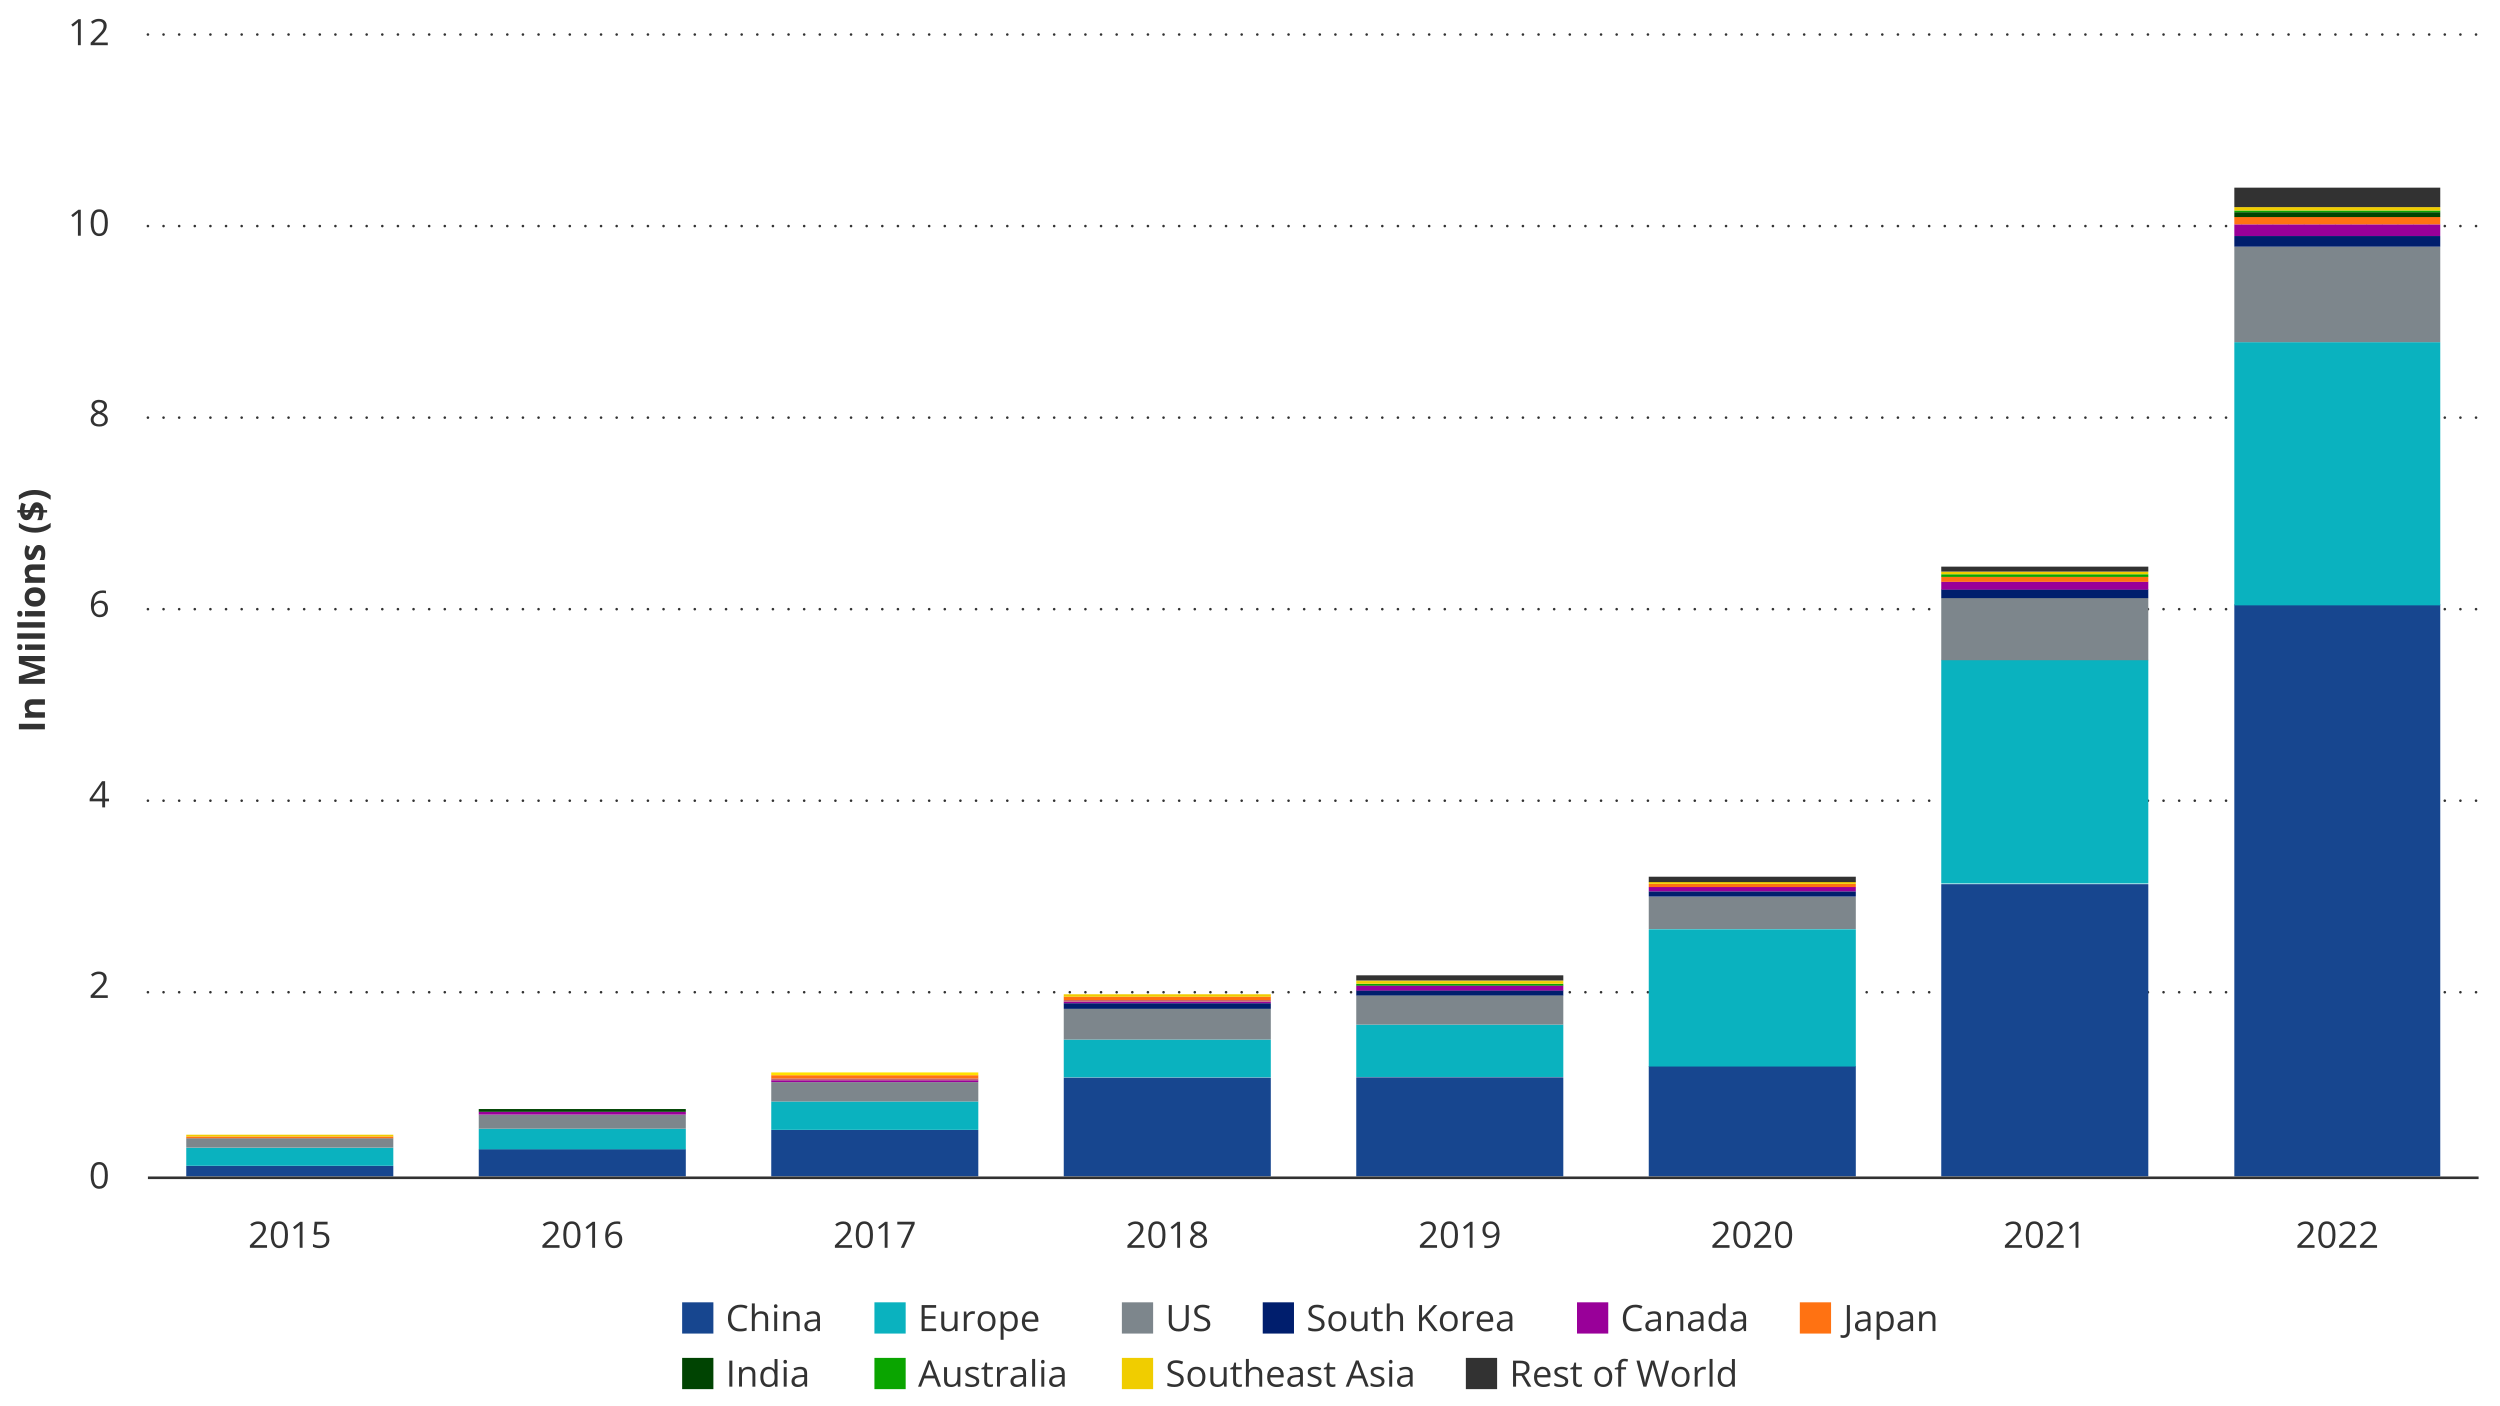 <?xml version="1.0" encoding="UTF-8"?><svg id="a" xmlns="http://www.w3.org/2000/svg" width="960" height="540" viewBox="0 0 960 540"><g><path d="m102.51,479.15h-6.55v-.95l2.67-2.71c.5-.5.92-.95,1.25-1.34.34-.39.6-.78.78-1.16s.27-.8.27-1.25c0-.56-.17-1-.5-1.3-.34-.3-.78-.45-1.32-.45-.48,0-.9.08-1.27.25s-.75.4-1.13.7l-.61-.77c.26-.22.55-.42.87-.59.31-.17.65-.31,1-.41.36-.1.74-.15,1.15-.15.62,0,1.15.11,1.59.32s.79.52,1.04.92c.24.4.37.87.37,1.42s-.1,1.02-.31,1.47-.5.9-.88,1.35-.82.92-1.33,1.41l-2.17,2.17v.05h5.11v1.04Z" fill="#323232"/><path d="m110.57,474.13c0,.81-.06,1.54-.18,2.17s-.32,1.18-.58,1.62-.61.78-1.03,1.01-.92.35-1.51.35c-.74,0-1.36-.2-1.84-.61-.49-.41-.85-.99-1.09-1.76-.24-.77-.36-1.69-.36-2.78s.11-1.98.33-2.75c.22-.77.57-1.36,1.05-1.77s1.12-.62,1.91-.62c.75,0,1.37.2,1.86.61s.85,1,1.09,1.76.36,1.69.36,2.77Zm-5.45,0c0,.93.07,1.7.21,2.32s.37,1.08.69,1.39c.32.31.73.46,1.25.46s.93-.15,1.25-.46c.32-.31.55-.77.69-1.39.14-.62.22-1.4.22-2.33s-.07-1.68-.21-2.3-.37-1.08-.68-1.39-.73-.47-1.26-.47-.94.16-1.26.47-.54.78-.68,1.39c-.14.62-.21,1.38-.21,2.3Z" fill="#323232"/><path d="m116.19,479.15h-1.11v-7.08c0-.27,0-.5,0-.69,0-.19,0-.37.01-.53,0-.16.02-.33.03-.5-.14.15-.27.27-.4.37s-.28.23-.46.38l-1.14.92-.59-.77,2.71-2.08h.94v9.99Z" fill="#323232"/><path d="m123.13,473.03c.68,0,1.27.12,1.77.35s.89.56,1.17,1c.28.44.41.97.41,1.59,0,.68-.15,1.27-.44,1.77s-.72.88-1.28,1.14-1.22.4-2,.4c-.52,0-1-.05-1.45-.14s-.82-.23-1.13-.41v-1.08c.33.2.74.36,1.21.48s.93.18,1.38.18c.51,0,.95-.08,1.33-.24.38-.16.68-.41.89-.74.21-.33.32-.75.32-1.25,0-.67-.2-1.18-.61-1.54-.41-.36-1.05-.54-1.93-.54-.28,0-.59.02-.93.07s-.62.1-.83.15l-.57-.38.38-4.69h4.97v1.04h-4l-.25,3.01c.17-.04.4-.07.67-.11s.58-.06.93-.06Z" fill="#323232"/></g><g><path d="m31.03,17.36h-1.11v-7.08c0-.27,0-.5,0-.69,0-.19,0-.37.01-.53,0-.16.02-.33.03-.5-.14.15-.27.27-.4.37s-.28.23-.46.38l-1.14.92-.59-.77,2.71-2.08h.94v9.99Z" fill="#323232"/><path d="m41.36,17.36h-6.55v-.95l2.67-2.71c.5-.5.92-.95,1.25-1.34.34-.39.6-.78.78-1.16s.27-.8.27-1.25c0-.56-.17-1-.5-1.3-.34-.3-.78-.45-1.32-.45-.48,0-.9.08-1.27.25s-.75.4-1.13.7l-.61-.77c.26-.22.55-.42.87-.59.31-.17.65-.31,1-.41.36-.1.74-.15,1.15-.15.62,0,1.15.11,1.59.32s.79.52,1.04.92c.24.4.37.87.37,1.42s-.1,1.02-.31,1.47-.5.9-.88,1.35-.82.92-1.33,1.41l-2.17,2.17v.05h5.11v1.04Z" fill="#323232"/></g><g><path d="m31.03,90.52h-1.11v-7.08c0-.27,0-.5,0-.69,0-.19,0-.37.01-.53,0-.16.02-.33.03-.5-.14.15-.27.27-.4.37s-.28.23-.46.38l-1.14.92-.59-.77,2.71-2.08h.94v9.99Z" fill="#323232"/><path d="m41.41,85.51c0,.81-.06,1.54-.18,2.17s-.32,1.18-.58,1.62-.61.78-1.03,1.01-.92.35-1.51.35c-.74,0-1.36-.2-1.84-.61-.49-.41-.85-.99-1.09-1.76-.24-.77-.36-1.69-.36-2.78s.11-1.98.33-2.75c.22-.77.57-1.36,1.05-1.77s1.12-.62,1.91-.62c.75,0,1.37.2,1.86.61s.85,1,1.09,1.76.36,1.69.36,2.77Zm-5.45,0c0,.93.07,1.7.21,2.32s.37,1.08.69,1.39c.32.31.73.46,1.25.46s.93-.15,1.25-.46c.32-.31.55-.77.69-1.39.14-.62.22-1.4.22-2.33s-.07-1.68-.21-2.3-.37-1.08-.68-1.39-.73-.47-1.26-.47-.94.16-1.26.47-.54.78-.68,1.39c-.14.62-.21,1.38-.21,2.3Z" fill="#323232"/></g><path d="m38.11,153.55c.58,0,1.09.09,1.54.27s.8.45,1.05.8c.25.35.38.79.38,1.3,0,.41-.09.76-.26,1.06-.17.3-.41.57-.71.79s-.62.43-.98.6c.43.2.81.42,1.16.66.34.25.62.54.82.87s.3.73.3,1.18c0,.56-.14,1.04-.41,1.45-.27.41-.65.72-1.14.94s-1.06.33-1.72.33c-.71,0-1.31-.11-1.8-.32-.5-.21-.87-.52-1.13-.92-.26-.4-.39-.88-.39-1.44,0-.46.1-.86.29-1.2s.46-.63.78-.88.68-.45,1.06-.62c-.33-.18-.64-.39-.91-.62-.28-.23-.49-.5-.66-.82-.16-.31-.24-.68-.24-1.09,0-.51.13-.94.39-1.29.26-.35.61-.62,1.06-.81.45-.18.96-.28,1.52-.28Zm-2.17,7.61c0,.51.18.93.54,1.26s.9.5,1.63.5,1.23-.17,1.61-.5.57-.76.57-1.3c0-.33-.09-.63-.26-.88s-.42-.48-.74-.68-.7-.38-1.13-.55l-.25-.09c-.42.17-.78.37-1.07.58-.29.21-.52.45-.67.72s-.23.58-.23.94Zm2.16-6.68c-.54,0-.98.13-1.32.39s-.51.63-.51,1.11c0,.35.08.64.25.88.17.24.39.44.68.62s.61.33.96.48c.35-.15.65-.31.92-.48s.48-.38.64-.63.23-.53.23-.87c0-.48-.17-.85-.51-1.11-.34-.26-.79-.38-1.34-.38Z" fill="#323232"/><path d="m34.91,232.59c0-.6.04-1.19.13-1.76.08-.57.23-1.11.43-1.6s.47-.93.82-1.3.78-.67,1.3-.88c.52-.21,1.14-.32,1.86-.32.21,0,.43.01.66.03s.43.05.59.1v.98c-.17-.06-.36-.1-.58-.13-.22-.03-.43-.04-.65-.04-.85,0-1.51.18-2,.55-.48.37-.83.87-1.05,1.5s-.34,1.34-.37,2.13h.08c.14-.23.32-.43.54-.62s.48-.33.8-.44c.31-.11.67-.16,1.09-.16.58,0,1.09.12,1.53.36.44.24.77.58,1.01,1.03.24.45.36,1,.36,1.64,0,.69-.13,1.28-.38,1.78s-.62.89-1.09,1.16c-.47.27-1.03.41-1.69.41-.49,0-.94-.09-1.35-.28s-.77-.46-1.07-.83c-.3-.37-.54-.83-.71-1.38s-.25-1.19-.25-1.92Zm3.36,3.45c.62,0,1.12-.2,1.49-.59s.56-1,.56-1.8c0-.66-.17-1.18-.5-1.56s-.83-.57-1.5-.57c-.46,0-.85.09-1.19.28s-.6.43-.79.71-.28.58-.28.88.04.61.13.92c.09.31.22.6.41.86s.41.48.69.64.6.24.98.24Z" fill="#323232"/><path d="m41.86,307.71h-1.5v2.32h-1.11v-2.32h-4.83v-.96l4.76-6.77h1.18v6.71h1.5v1.03Zm-2.6-1.03v-3.27c0-.25,0-.48,0-.68s.01-.39.02-.57.02-.34.02-.5c0-.16.01-.32.02-.47h-.05c-.09.18-.19.38-.3.58-.11.2-.22.38-.34.54l-3.08,4.37h3.71Z" fill="#323232"/><path d="m41.36,383.2h-6.55v-.95l2.67-2.71c.5-.5.92-.95,1.25-1.34.34-.39.6-.78.78-1.16s.27-.8.27-1.25c0-.56-.17-1-.5-1.3-.34-.3-.78-.45-1.32-.45-.48,0-.9.08-1.27.25s-.75.4-1.13.7l-.61-.77c.26-.22.55-.42.87-.59.31-.17.65-.31,1-.41.36-.1.74-.15,1.15-.15.62,0,1.15.11,1.59.32s.79.52,1.04.92c.24.4.37.87.37,1.42s-.1,1.02-.31,1.47-.5.9-.88,1.35-.82.92-1.33,1.41l-2.17,2.17v.05h5.11v1.04Z" fill="#323232"/><path d="m41.41,451.35c0,.81-.06,1.54-.18,2.17s-.32,1.18-.58,1.62-.61.78-1.03,1.01-.92.35-1.51.35c-.74,0-1.36-.2-1.84-.61-.49-.41-.85-.99-1.09-1.76-.24-.77-.36-1.69-.36-2.78s.11-1.98.33-2.75c.22-.77.57-1.36,1.05-1.77s1.12-.62,1.91-.62c.75,0,1.37.2,1.86.61s.85,1,1.09,1.76.36,1.69.36,2.77Zm-5.45,0c0,.93.07,1.7.21,2.32s.37,1.08.69,1.39c.32.31.73.46,1.25.46s.93-.15,1.25-.46c.32-.31.55-.77.69-1.39.14-.62.22-1.4.22-2.33s-.07-1.68-.21-2.3-.37-1.08-.68-1.39-.73-.47-1.26-.47-.94.16-1.26.47-.54.78-.68,1.39c-.14.62-.21,1.38-.21,2.3Z" fill="#323232"/><g><path d="m214.83,479.15h-6.55v-.95l2.67-2.71c.5-.5.92-.95,1.25-1.34.34-.39.6-.78.78-1.16s.27-.8.27-1.25c0-.56-.17-1-.5-1.3-.34-.3-.78-.45-1.32-.45-.48,0-.9.08-1.27.25s-.75.4-1.13.7l-.61-.77c.26-.22.55-.42.87-.59.31-.17.65-.31,1-.41.36-.1.74-.15,1.15-.15.62,0,1.15.11,1.59.32s.79.52,1.04.92c.24.4.37.87.37,1.42s-.1,1.02-.31,1.47-.5.9-.88,1.35-.82.92-1.33,1.41l-2.17,2.17v.05h5.11v1.04Z" fill="#323232"/><path d="m222.89,474.13c0,.81-.06,1.54-.18,2.17s-.32,1.18-.58,1.62-.61.78-1.03,1.01-.92.35-1.51.35c-.74,0-1.36-.2-1.84-.61-.49-.41-.85-.99-1.09-1.76-.24-.77-.36-1.69-.36-2.78s.11-1.98.33-2.75c.22-.77.57-1.36,1.05-1.77s1.12-.62,1.91-.62c.75,0,1.37.2,1.86.61s.85,1,1.09,1.76.36,1.69.36,2.77Zm-5.45,0c0,.93.07,1.7.21,2.32s.37,1.08.69,1.39c.32.31.73.46,1.25.46s.93-.15,1.25-.46c.32-.31.55-.77.69-1.39.14-.62.22-1.4.22-2.33s-.07-1.68-.21-2.3-.37-1.08-.68-1.39-.73-.47-1.26-.47-.94.16-1.26.47-.54.78-.68,1.39c-.14.62-.21,1.38-.21,2.3Z" fill="#323232"/><path d="m228.51,479.15h-1.11v-7.08c0-.27,0-.5,0-.69,0-.19,0-.37.01-.53,0-.16.02-.33.03-.5-.14.15-.27.27-.4.37s-.28.23-.46.38l-1.14.92-.59-.77,2.71-2.08h.94v9.99Z" fill="#323232"/><path d="m232.4,474.87c0-.6.04-1.19.13-1.76.08-.57.23-1.11.43-1.6s.47-.93.82-1.3.78-.67,1.3-.88c.52-.21,1.14-.32,1.86-.32.21,0,.43.01.66.03s.43.05.59.1v.98c-.17-.06-.36-.1-.58-.13-.22-.03-.43-.04-.65-.04-.85,0-1.51.18-2,.55-.48.37-.83.87-1.05,1.5s-.34,1.34-.37,2.13h.08c.14-.23.32-.43.54-.62s.48-.33.8-.44c.31-.11.67-.16,1.09-.16.58,0,1.09.12,1.53.36.44.24.77.58,1.01,1.03.24.45.36,1,.36,1.64,0,.69-.13,1.28-.38,1.78s-.62.89-1.09,1.16c-.47.27-1.03.41-1.69.41-.49,0-.94-.09-1.35-.28s-.77-.46-1.07-.83c-.3-.37-.54-.83-.71-1.38s-.25-1.19-.25-1.92Zm3.36,3.45c.62,0,1.12-.2,1.49-.59s.56-1,.56-1.8c0-.66-.17-1.18-.5-1.56s-.83-.57-1.5-.57c-.46,0-.85.09-1.19.28s-.6.43-.79.71-.28.58-.28.88.04.61.13.92c.09.31.22.6.41.86s.41.48.69.64.6.24.98.24Z" fill="#323232"/></g><g><path d="m327.15,479.15h-6.55v-.95l2.67-2.71c.5-.5.92-.95,1.25-1.34.34-.39.6-.78.78-1.16s.27-.8.27-1.25c0-.56-.17-1-.5-1.3-.34-.3-.78-.45-1.32-.45-.48,0-.9.08-1.27.25s-.75.4-1.13.7l-.61-.77c.26-.22.55-.42.87-.59.31-.17.65-.31,1-.41.36-.1.74-.15,1.15-.15.62,0,1.15.11,1.59.32s.79.52,1.04.92c.24.4.37.87.37,1.42s-.1,1.02-.31,1.47-.5.9-.88,1.35-.82.92-1.33,1.41l-2.17,2.17v.05h5.11v1.04Z" fill="#323232"/><path d="m335.21,474.13c0,.81-.06,1.54-.18,2.17s-.32,1.18-.58,1.62-.61.78-1.03,1.01-.92.35-1.51.35c-.74,0-1.36-.2-1.84-.61-.49-.41-.85-.99-1.09-1.76-.24-.77-.36-1.69-.36-2.78s.11-1.98.33-2.75c.22-.77.57-1.36,1.05-1.77s1.12-.62,1.91-.62c.75,0,1.37.2,1.86.61s.85,1,1.09,1.76.36,1.69.36,2.77Zm-5.45,0c0,.93.07,1.7.21,2.32s.37,1.08.69,1.39c.32.31.73.46,1.25.46s.93-.15,1.25-.46c.32-.31.55-.77.69-1.39.14-.62.22-1.4.22-2.33s-.07-1.68-.21-2.3-.37-1.08-.68-1.39-.73-.47-1.26-.47-.94.16-1.26.47-.54.78-.68,1.39c-.14.62-.21,1.38-.21,2.3Z" fill="#323232"/><path d="m340.83,479.15h-1.11v-7.08c0-.27,0-.5,0-.69,0-.19,0-.37.01-.53,0-.16.02-.33.03-.5-.14.15-.27.27-.4.37s-.28.23-.46.38l-1.14.92-.59-.77,2.71-2.08h.94v9.99Z" fill="#323232"/><path d="m345.91,479.15l4.1-8.96h-5.45v-1.04h6.67v.88l-4.07,9.12h-1.24Z" fill="#323232"/></g><g><path d="m439.47,479.15h-6.55v-.95l2.67-2.71c.5-.5.92-.95,1.25-1.34.34-.39.6-.78.78-1.16s.27-.8.27-1.25c0-.56-.17-1-.5-1.3-.34-.3-.78-.45-1.32-.45-.48,0-.9.08-1.27.25s-.75.4-1.13.7l-.61-.77c.26-.22.55-.42.87-.59.31-.17.65-.31,1-.41.36-.1.74-.15,1.15-.15.62,0,1.15.11,1.59.32s.79.52,1.04.92c.24.4.37.87.37,1.42s-.1,1.02-.31,1.47-.5.9-.88,1.35-.82.92-1.33,1.41l-2.17,2.17v.05h5.11v1.04Z" fill="#323232"/><path d="m447.53,474.13c0,.81-.06,1.54-.18,2.17s-.32,1.18-.58,1.62-.61.78-1.03,1.01-.92.35-1.51.35c-.74,0-1.36-.2-1.84-.61-.49-.41-.85-.99-1.09-1.76-.24-.77-.36-1.69-.36-2.78s.11-1.98.33-2.75c.22-.77.57-1.36,1.05-1.77s1.12-.62,1.91-.62c.75,0,1.37.2,1.86.61s.85,1,1.09,1.76.36,1.69.36,2.77Zm-5.45,0c0,.93.07,1.7.21,2.32s.37,1.08.69,1.39c.32.31.73.46,1.25.46s.93-.15,1.25-.46c.32-.31.55-.77.69-1.39.14-.62.22-1.4.22-2.33s-.07-1.68-.21-2.3-.37-1.08-.68-1.39-.73-.47-1.26-.47-.94.16-1.26.47-.54.78-.68,1.39c-.14.62-.21,1.38-.21,2.3Z" fill="#323232"/><path d="m453.15,479.15h-1.11v-7.08c0-.27,0-.5,0-.69,0-.19,0-.37.01-.53,0-.16.02-.33.03-.5-.14.15-.27.27-.4.37s-.28.23-.46.38l-1.14.92-.59-.77,2.71-2.08h.94v9.99Z" fill="#323232"/><path d="m460.24,469.01c.58,0,1.09.09,1.54.27s.8.45,1.05.8c.25.35.38.79.38,1.3,0,.41-.09.76-.26,1.06-.17.3-.41.57-.71.79s-.62.43-.98.6c.43.2.81.42,1.16.66.34.25.62.54.82.87s.3.73.3,1.18c0,.56-.14,1.04-.41,1.45-.27.41-.65.72-1.14.94s-1.06.33-1.72.33c-.71,0-1.31-.11-1.8-.32-.5-.21-.87-.52-1.13-.92-.26-.4-.39-.88-.39-1.44,0-.46.1-.86.29-1.2s.46-.63.78-.88.68-.45,1.06-.62c-.33-.18-.64-.39-.91-.62-.28-.23-.49-.5-.66-.82-.16-.31-.24-.68-.24-1.09,0-.51.13-.94.39-1.29.26-.35.61-.62,1.06-.81.45-.18.96-.28,1.52-.28Zm-2.17,7.61c0,.51.18.93.54,1.26s.9.5,1.63.5,1.23-.17,1.61-.5.57-.76.57-1.3c0-.33-.09-.63-.26-.88s-.42-.48-.74-.68-.7-.38-1.13-.55l-.25-.09c-.42.17-.78.37-1.07.58-.29.21-.52.45-.67.72s-.23.58-.23.94Zm2.16-6.68c-.54,0-.98.13-1.32.39s-.51.63-.51,1.11c0,.35.08.64.25.88.17.24.39.44.68.62s.61.33.96.48c.35-.15.65-.31.92-.48s.48-.38.64-.63.23-.53.23-.87c0-.48-.17-.85-.51-1.11-.34-.26-.79-.38-1.34-.38Z" fill="#323232"/></g><g><path d="m551.79,479.15h-6.55v-.95l2.67-2.71c.5-.5.92-.95,1.25-1.34.34-.39.6-.78.78-1.16s.27-.8.27-1.25c0-.56-.17-1-.5-1.3-.34-.3-.78-.45-1.32-.45-.48,0-.9.08-1.27.25s-.75.4-1.13.7l-.61-.77c.26-.22.55-.42.87-.59.31-.17.65-.31,1-.41.36-.1.74-.15,1.15-.15.62,0,1.15.11,1.59.32s.79.52,1.04.92c.24.4.37.87.37,1.42s-.1,1.02-.31,1.47-.5.9-.88,1.35-.82.92-1.33,1.41l-2.17,2.17v.05h5.11v1.04Z" fill="#323232"/><path d="m559.85,474.13c0,.81-.06,1.54-.18,2.17s-.32,1.18-.58,1.62-.61.78-1.03,1.01-.92.35-1.51.35c-.74,0-1.36-.2-1.84-.61-.49-.41-.85-.99-1.09-1.76-.24-.77-.36-1.69-.36-2.78s.11-1.98.33-2.75c.22-.77.57-1.36,1.05-1.77s1.12-.62,1.91-.62c.75,0,1.37.2,1.86.61s.85,1,1.09,1.76.36,1.69.36,2.77Zm-5.45,0c0,.93.07,1.7.21,2.32s.37,1.08.69,1.39c.32.31.73.46,1.25.46s.93-.15,1.25-.46c.32-.31.55-.77.69-1.39.14-.62.22-1.4.22-2.33s-.07-1.68-.21-2.3-.37-1.08-.68-1.39-.73-.47-1.26-.47-.94.16-1.26.47-.54.78-.68,1.39c-.14.62-.21,1.38-.21,2.3Z" fill="#323232"/><path d="m565.47,479.15h-1.11v-7.08c0-.27,0-.5,0-.69,0-.19,0-.37.01-.53,0-.16.02-.33.03-.5-.14.15-.27.27-.4.37s-.28.23-.46.38l-1.14.92-.59-.77,2.71-2.08h.94v9.99Z" fill="#323232"/><path d="m575.82,473.41c0,.61-.04,1.2-.13,1.77-.08.57-.23,1.11-.43,1.61-.2.5-.48.93-.82,1.31s-.78.67-1.3.88c-.52.21-1.15.32-1.87.32-.2,0-.42-.01-.67-.04s-.46-.06-.62-.11v-.98c.17.06.37.11.59.14s.45.05.67.05c.85,0,1.52-.18,2.01-.55s.84-.87,1.05-1.5.33-1.34.36-2.13h-.08c-.14.22-.32.42-.54.6-.22.18-.49.33-.8.44s-.68.17-1.1.17c-.58,0-1.08-.12-1.51-.36-.43-.24-.77-.58-1.01-1.03-.24-.45-.36-1-.36-1.63,0-.69.13-1.28.39-1.79.26-.5.63-.89,1.1-1.17s1.03-.41,1.67-.41c.49,0,.94.09,1.35.28s.77.47,1.07.84c.3.37.54.83.71,1.38.17.55.25,1.18.25,1.91Zm-3.38-3.44c-.61,0-1.1.2-1.47.59-.38.4-.56.99-.56,1.79,0,.66.16,1.18.49,1.57s.82.57,1.5.57c.46,0,.87-.09,1.21-.28.34-.19.6-.42.79-.71.18-.29.28-.58.28-.88s-.04-.61-.13-.92c-.09-.31-.22-.6-.41-.86s-.41-.47-.69-.64-.61-.24-.98-.24Z" fill="#323232"/></g><g><path d="m664.11,479.15h-6.55v-.95l2.67-2.71c.5-.5.92-.95,1.25-1.34.34-.39.6-.78.78-1.16s.27-.8.27-1.25c0-.56-.17-1-.5-1.3-.34-.3-.78-.45-1.32-.45-.48,0-.9.08-1.27.25s-.75.4-1.13.7l-.61-.77c.26-.22.55-.42.87-.59.31-.17.65-.31,1-.41.36-.1.74-.15,1.15-.15.62,0,1.15.11,1.59.32s.79.52,1.04.92c.24.4.37.87.37,1.42s-.1,1.02-.31,1.47-.5.9-.88,1.35-.82.92-1.33,1.41l-2.17,2.17v.05h5.11v1.04Z" fill="#323232"/><path d="m672.17,474.13c0,.81-.06,1.54-.18,2.17s-.32,1.18-.58,1.62-.61.78-1.03,1.01-.92.35-1.51.35c-.74,0-1.36-.2-1.84-.61-.49-.41-.85-.99-1.09-1.76-.24-.77-.36-1.69-.36-2.78s.11-1.98.33-2.75c.22-.77.57-1.36,1.05-1.77s1.12-.62,1.91-.62c.75,0,1.37.2,1.86.61s.85,1,1.09,1.76.36,1.69.36,2.77Zm-5.45,0c0,.93.07,1.7.21,2.32s.37,1.08.69,1.39c.32.31.73.46,1.25.46s.93-.15,1.25-.46c.32-.31.55-.77.69-1.39.14-.62.22-1.4.22-2.33s-.07-1.68-.21-2.3-.37-1.08-.68-1.39-.73-.47-1.26-.47-.94.16-1.26.47-.54.78-.68,1.39c-.14.62-.21,1.38-.21,2.3Z" fill="#323232"/><path d="m680.12,479.15h-6.55v-.95l2.67-2.71c.5-.5.92-.95,1.25-1.34.34-.39.6-.78.78-1.16s.27-.8.27-1.25c0-.56-.17-1-.5-1.3-.34-.3-.78-.45-1.32-.45-.48,0-.9.08-1.27.25s-.75.4-1.13.7l-.61-.77c.26-.22.55-.42.87-.59.31-.17.65-.31,1-.41.36-.1.74-.15,1.15-.15.62,0,1.15.11,1.59.32s.79.52,1.04.92c.24.4.37.87.37,1.42s-.1,1.02-.31,1.47-.5.9-.88,1.35-.82.92-1.33,1.41l-2.17,2.17v.05h5.11v1.04Z" fill="#323232"/><path d="m688.18,474.13c0,.81-.06,1.54-.18,2.17s-.32,1.18-.58,1.62-.61.78-1.03,1.01-.92.35-1.51.35c-.74,0-1.36-.2-1.84-.61-.49-.41-.85-.99-1.09-1.76-.24-.77-.36-1.69-.36-2.78s.11-1.98.33-2.75c.22-.77.57-1.36,1.05-1.77s1.12-.62,1.91-.62c.75,0,1.37.2,1.86.61s.85,1,1.09,1.76.36,1.69.36,2.77Zm-5.45,0c0,.93.07,1.7.21,2.32s.37,1.08.69,1.39c.32.31.73.46,1.25.46s.93-.15,1.25-.46c.32-.31.55-.77.69-1.39.14-.62.22-1.4.22-2.33s-.07-1.68-.21-2.3-.37-1.08-.68-1.39-.73-.47-1.26-.47-.94.16-1.26.47-.54.78-.68,1.39c-.14.62-.21,1.38-.21,2.3Z" fill="#323232"/></g><g><path d="m776.43,479.15h-6.55v-.95l2.67-2.71c.5-.5.92-.95,1.25-1.34.34-.39.6-.78.78-1.16s.27-.8.27-1.25c0-.56-.17-1-.5-1.3-.34-.3-.78-.45-1.32-.45-.48,0-.9.08-1.27.25s-.75.4-1.13.7l-.61-.77c.26-.22.55-.42.87-.59.31-.17.65-.31,1-.41.36-.1.74-.15,1.15-.15.62,0,1.15.11,1.59.32s.79.52,1.04.92c.24.4.37.87.37,1.42s-.1,1.02-.31,1.47-.5.9-.88,1.35-.82.92-1.33,1.41l-2.17,2.17v.05h5.11v1.04Z" fill="#323232"/><path d="m784.49,474.13c0,.81-.06,1.54-.18,2.17s-.32,1.18-.58,1.62-.61.78-1.03,1.01-.92.35-1.51.35c-.74,0-1.36-.2-1.84-.61-.49-.41-.85-.99-1.09-1.76-.24-.77-.36-1.69-.36-2.78s.11-1.98.33-2.75c.22-.77.57-1.36,1.05-1.77s1.12-.62,1.91-.62c.75,0,1.37.2,1.86.61s.85,1,1.09,1.76.36,1.69.36,2.77Zm-5.45,0c0,.93.07,1.7.21,2.32s.37,1.08.69,1.39c.32.31.73.46,1.25.46s.93-.15,1.25-.46c.32-.31.55-.77.69-1.39.14-.62.22-1.4.22-2.33s-.07-1.68-.21-2.3-.37-1.08-.68-1.39-.73-.47-1.26-.47-.94.16-1.26.47-.54.78-.68,1.39c-.14.62-.21,1.38-.21,2.3Z" fill="#323232"/><path d="m792.44,479.15h-6.55v-.95l2.67-2.71c.5-.5.92-.95,1.25-1.34.34-.39.6-.78.78-1.16s.27-.8.27-1.25c0-.56-.17-1-.5-1.3-.34-.3-.78-.45-1.32-.45-.48,0-.9.08-1.27.25s-.75.4-1.13.7l-.61-.77c.26-.22.55-.42.87-.59.31-.17.65-.31,1-.41.36-.1.74-.15,1.15-.15.62,0,1.15.11,1.59.32s.79.52,1.04.92c.24.4.37.87.37,1.42s-.1,1.02-.31,1.47-.5.9-.88,1.35-.82.92-1.33,1.41l-2.17,2.17v.05h5.11v1.04Z" fill="#323232"/><path d="m798.12,479.15h-1.11v-7.08c0-.27,0-.5,0-.69,0-.19,0-.37.01-.53,0-.16.02-.33.03-.5-.14.15-.27.27-.4.37s-.28.23-.46.38l-1.14.92-.59-.77,2.71-2.08h.94v9.99Z" fill="#323232"/></g><g><path d="m888.75,479.15h-6.55v-.95l2.67-2.71c.5-.5.92-.95,1.25-1.34.34-.39.6-.78.78-1.16s.27-.8.27-1.25c0-.56-.17-1-.5-1.3-.34-.3-.78-.45-1.32-.45-.48,0-.9.08-1.27.25s-.75.4-1.13.7l-.61-.77c.26-.22.55-.42.87-.59.31-.17.65-.31,1-.41.36-.1.74-.15,1.15-.15.62,0,1.15.11,1.59.32s.79.52,1.04.92c.24.4.37.87.37,1.42s-.1,1.02-.31,1.47-.5.9-.88,1.35-.82.92-1.33,1.41l-2.17,2.17v.05h5.11v1.04Z" fill="#323232"/><path d="m896.81,474.13c0,.81-.06,1.54-.18,2.17s-.32,1.18-.58,1.62-.61.78-1.03,1.01-.92.35-1.51.35c-.74,0-1.36-.2-1.84-.61-.49-.41-.85-.99-1.09-1.76-.24-.77-.36-1.69-.36-2.78s.11-1.98.33-2.75c.22-.77.57-1.36,1.05-1.77s1.12-.62,1.91-.62c.75,0,1.37.2,1.86.61s.85,1,1.09,1.76.36,1.69.36,2.77Zm-5.45,0c0,.93.07,1.7.21,2.32s.37,1.08.69,1.39c.32.31.73.46,1.25.46s.93-.15,1.25-.46c.32-.31.55-.77.69-1.39.14-.62.22-1.4.22-2.33s-.07-1.68-.21-2.3-.37-1.08-.68-1.39-.73-.47-1.26-.47-.94.16-1.26.47-.54.78-.68,1.39c-.14.62-.21,1.38-.21,2.3Z" fill="#323232"/><path d="m904.76,479.15h-6.55v-.95l2.67-2.71c.5-.5.92-.95,1.25-1.34.34-.39.6-.78.78-1.16s.27-.8.27-1.25c0-.56-.17-1-.5-1.3-.34-.3-.78-.45-1.32-.45-.48,0-.9.08-1.27.25s-.75.4-1.13.7l-.61-.77c.26-.22.55-.42.87-.59.31-.17.65-.31,1-.41.36-.1.74-.15,1.15-.15.62,0,1.15.11,1.59.32s.79.52,1.04.92c.24.4.37.87.37,1.42s-.1,1.02-.31,1.47-.5.9-.88,1.35-.82.92-1.33,1.41l-2.17,2.17v.05h5.11v1.04Z" fill="#323232"/><path d="m912.76,479.15h-6.55v-.95l2.67-2.71c.5-.5.92-.95,1.25-1.34.34-.39.6-.78.78-1.16s.27-.8.27-1.25c0-.56-.17-1-.5-1.3-.34-.3-.78-.45-1.32-.45-.48,0-.9.08-1.27.25s-.75.4-1.13.7l-.61-.77c.26-.22.55-.42.87-.59.31-.17.65-.31,1-.41.36-.1.74-.15,1.15-.15.62,0,1.15.11,1.59.32s.79.52,1.04.92c.24.4.37.87.37,1.42s-.1,1.02-.31,1.47-.5.9-.88,1.35-.82.92-1.33,1.41l-2.17,2.17v.05h5.11v1.04Z" fill="#323232"/></g><g><path d="m17.24,280.06H7.25v-2.12h9.99v2.12Z" fill="#323232"/><path d="m9.46,271.25c0-.82.22-1.47.67-1.97.44-.5,1.16-.75,2.14-.75h4.98v2.08h-4.46c-.55,0-.96.1-1.24.3s-.42.51-.42.93c0,.64.22,1.07.65,1.31s1.06.35,1.87.35h3.6v2.08h-7.64v-1.59l.98-.28v-.12c-.26-.16-.48-.37-.64-.61s-.29-.52-.36-.81-.12-.61-.12-.93Z" fill="#323232"/><path d="m17.24,258.36l-7.84,2.41v.06c.19,0,.47-.02.84-.04.38-.02.78-.04,1.2-.06s.81-.03,1.15-.03h4.65v1.89H7.25v-2.88l7.64-2.37v-.04l-7.64-2.51v-2.88h9.99v1.98h-4.73c-.31,0-.68,0-1.09-.02s-.8-.03-1.17-.04c-.37-.02-.65-.03-.84-.04v.06l7.83,2.58v1.94Z" fill="#323232"/><path d="m6.61,248.51c0-.31.07-.58.21-.8.14-.22.41-.33.8-.33s.66.11.8.33c.15.22.22.49.22.8s-.07.58-.22.8c-.15.22-.42.33-.8.33s-.66-.11-.8-.33c-.14-.22-.21-.49-.21-.8Zm2.99-1.04h7.64v2.08h-7.64v-2.08Z" fill="#323232"/><path d="m17.24,243.2v2.08H6.61v-2.08h10.64Z" fill="#323232"/><path d="m17.24,238.93v2.08H6.61v-2.08h10.64Z" fill="#323232"/><path d="m6.61,235.69c0-.31.07-.58.21-.8.14-.22.41-.33.8-.33s.66.11.8.33c.15.22.22.49.22.8s-.07.58-.22.8c-.15.22-.42.33-.8.33s-.66-.11-.8-.33c-.14-.22-.21-.49-.21-.8Zm2.99-1.04h7.64v2.08h-7.64v-2.08Z" fill="#323232"/><path d="m13.41,225.52c.64,0,1.2.09,1.7.26s.91.42,1.25.75c.34.33.6.72.77,1.18s.26.97.26,1.55c0,.54-.09,1.03-.26,1.48s-.43.84-.77,1.17c-.34.33-.75.59-1.25.77s-1.06.27-1.7.27c-.85,0-1.57-.15-2.15-.45s-1.03-.73-1.34-1.29-.46-1.22-.46-1.99c0-.72.15-1.35.46-1.9s.75-.99,1.34-1.31,1.31-.48,2.15-.48Zm0,5.28c.5,0,.92-.05,1.26-.16s.6-.28.77-.51.26-.54.26-.91-.09-.67-.26-.9-.43-.4-.77-.51-.76-.16-1.26-.16-.93.05-1.26.16c-.34.11-.59.28-.76.51s-.25.54-.25.91c0,.55.19.95.57,1.2s.95.37,1.7.37Z" fill="#323232"/><path d="m9.46,219.46c0-.82.22-1.47.67-1.97.44-.5,1.16-.75,2.14-.75h4.98v2.08h-4.46c-.55,0-.96.1-1.24.3s-.42.51-.42.93c0,.64.22,1.07.65,1.31s1.06.35,1.87.35h3.6v2.08h-7.64v-1.59l.98-.28v-.12c-.26-.16-.48-.37-.64-.61s-.29-.52-.36-.81-.12-.61-.12-.93Z" fill="#323232"/><path d="m14.97,209.27c.52,0,.96.12,1.32.37.36.24.63.61.81,1.09.19.48.28,1.08.28,1.8,0,.53-.03.99-.1,1.37s-.18.76-.34,1.15h-1.72c.19-.41.34-.86.46-1.34.12-.48.18-.89.18-1.25,0-.41-.06-.7-.18-.87-.12-.18-.28-.26-.48-.26-.13,0-.24.04-.34.11-.1.07-.22.22-.35.45-.13.23-.3.6-.51,1.09-.2.48-.4.87-.61,1.18s-.45.54-.73.68c-.28.15-.64.22-1.07.22-.71,0-1.24-.27-1.6-.82-.36-.55-.54-1.28-.54-2.2,0-.47.05-.93.14-1.36s.25-.87.46-1.33l1.5.63c-.16.38-.3.73-.4,1.07s-.16.68-.16,1.02c0,.31.04.54.12.69s.21.23.38.23c.12,0,.23-.04.33-.12s.2-.23.32-.46c.12-.23.26-.57.45-1.02.18-.43.36-.81.56-1.13.19-.32.43-.56.72-.74.28-.17.65-.26,1.1-.26Z" fill="#323232"/><path d="m13.41,204.53c-.76,0-1.5-.07-2.23-.22-.73-.15-1.42-.37-2.09-.68-.66-.31-1.28-.69-1.84-1.16v-1.71c.88.64,1.84,1.12,2.9,1.45s2.14.5,3.25.5c.72,0,1.44-.07,2.15-.22.71-.15,1.4-.36,2.06-.65s1.28-.64,1.85-1.06v1.7c-.55.47-1.14.86-1.79,1.16-.65.31-1.33.53-2.05.68-.72.15-1.45.22-2.2.22Z" fill="#323232"/><path d="m18.06,196.81h-1.37c-.01.61-.07,1.15-.17,1.62-.1.48-.24.91-.41,1.3h-1.8c.19-.39.36-.85.51-1.39.15-.54.24-1.05.28-1.54h-2.12c-.28.72-.56,1.3-.82,1.73-.27.43-.56.74-.89.93-.33.19-.72.28-1.17.28s-.87-.12-1.21-.37c-.34-.25-.61-.59-.82-1.04s-.33-.95-.38-1.53h-1.05v-.94h1.02c.02-.53.08-1.02.18-1.48.1-.46.25-.91.45-1.35l1.6.64c-.16.37-.28.75-.36,1.12s-.14.73-.17,1.06h2.02c.19-.51.39-.99.61-1.44s.5-.83.83-1.11.78-.43,1.33-.43c.68,0,1.25.25,1.71.74s.74,1.24.83,2.25h1.4v.94Zm-7.09,0h-1.61c.03.19.07.35.13.48.06.13.14.23.24.3s.21.1.34.1.25-.03.35-.09.19-.16.28-.29.18-.3.27-.5Zm4.06-.94c-.05-.32-.15-.55-.28-.7-.13-.15-.31-.23-.52-.23-.13,0-.24.03-.34.1s-.2.17-.28.31c-.09.14-.18.31-.27.52h1.7Z" fill="#323232"/><path d="m13.41,188.16c.75,0,1.49.07,2.2.22.72.15,1.4.37,2.05.67.65.3,1.25.69,1.79,1.17v1.7c-.57-.42-1.19-.78-1.85-1.07s-1.35-.5-2.06-.65c-.71-.15-1.43-.22-2.15-.22s-1.47.07-2.19.22-1.41.37-2.08.65c-.67.29-1.29.65-1.88,1.07v-1.71c.57-.47,1.18-.86,1.84-1.17.66-.3,1.36-.53,2.09-.67.73-.15,1.47-.22,2.23-.22Z" fill="#323232"/></g><g><path d="m284.33,502.02c-.55,0-1.05.09-1.49.28-.44.19-.81.46-1.12.82-.31.36-.54.79-.71,1.3s-.25,1.08-.25,1.71c0,.84.13,1.57.39,2.18.26.62.65,1.09,1.18,1.43.52.34,1.17.51,1.96.51.45,0,.87-.04,1.26-.11.39-.08.78-.17,1.15-.28v1.01c-.36.14-.75.24-1.15.3s-.88.1-1.43.1c-1.02,0-1.87-.21-2.55-.63-.68-.42-1.19-1.02-1.53-1.79-.34-.77-.51-1.68-.51-2.73,0-.76.11-1.45.32-2.07.21-.63.52-1.17.93-1.62.41-.46.91-.81,1.5-1.06.6-.25,1.28-.37,2.05-.37.51,0,.99.05,1.46.15s.89.24,1.27.43l-.46.98c-.32-.15-.67-.27-1.05-.38-.38-.11-.79-.16-1.23-.16Z" fill="#323232"/><path d="m289.84,500.5v3.18c0,.18,0,.37-.01.55s-.03.35-.05.51h.08c.16-.26.35-.49.59-.67.24-.18.51-.32.82-.41s.63-.14.97-.14c.6,0,1.1.1,1.51.29.4.19.71.49.91.89.2.4.3.92.3,1.56v4.88h-1.12v-4.81c0-.62-.14-1.09-.43-1.4-.29-.31-.72-.46-1.31-.46-.56,0-1,.11-1.33.32-.33.21-.57.52-.71.93-.14.41-.22.91-.22,1.5v3.92h-1.13v-10.64h1.13Z" fill="#323232"/><path d="m297.88,500.84c.19,0,.35.06.48.18.13.12.2.31.2.56s-.07.44-.2.56c-.13.12-.3.18-.48.18-.2,0-.36-.06-.49-.18-.13-.12-.2-.31-.2-.56s.06-.44.2-.56c.13-.12.29-.18.49-.18Zm.55,2.8v7.49h-1.13v-7.49h1.13Z" fill="#323232"/><path d="m304.38,503.51c.89,0,1.56.22,2.02.65s.68,1.13.68,2.1v4.88h-1.12v-4.81c0-.62-.14-1.09-.43-1.4-.29-.31-.72-.46-1.31-.46-.83,0-1.41.23-1.75.7s-.51,1.15-.51,2.04v3.92h-1.13v-7.49h.92l.17,1.08h.06c.16-.26.36-.49.61-.67s.52-.32.83-.41.63-.14.96-.14Z" fill="#323232"/><path d="m312.22,503.52c.89,0,1.56.2,1.99.6s.65,1.04.65,1.92v5.09h-.83l-.22-1.11h-.05c-.21.27-.43.5-.66.69s-.49.32-.79.42c-.3.09-.67.14-1.1.14-.46,0-.86-.08-1.21-.24-.35-.16-.63-.4-.83-.72-.2-.32-.3-.73-.3-1.23,0-.75.3-1.32.89-1.72s1.5-.62,2.71-.66l1.29-.05v-.46c0-.65-.14-1.1-.42-1.36s-.67-.39-1.18-.39c-.39,0-.77.06-1.12.17s-.69.25-1.01.4l-.35-.86c.34-.17.72-.32,1.16-.44s.9-.18,1.38-.18Zm1.52,3.92l-1.14.05c-.93.04-1.59.19-1.98.46s-.57.65-.57,1.14c0,.43.13.75.39.95s.6.31,1.03.31c.67,0,1.21-.18,1.63-.55s.64-.92.64-1.66v-.69Z" fill="#323232"/></g><g id="b"><rect x="261.94" y="500.09" width="12" height="12" fill="#17468f"/></g><g><path d="m359.47,511.14h-5.56v-9.99h5.56v1.03h-4.4v3.23h4.15v1.01h-4.15v3.7h4.4v1.03Z" fill="#323232"/><path d="m367.7,503.64v7.49h-.93l-.16-1.05h-.06c-.16.26-.36.48-.6.66s-.52.31-.83.4c-.31.09-.63.13-.98.13-.59,0-1.09-.1-1.49-.29s-.7-.49-.91-.89c-.2-.4-.3-.92-.3-1.54v-4.91h1.15v4.83c0,.62.14,1.09.42,1.4s.71.46,1.29.46,1-.1,1.33-.31c.33-.21.57-.52.71-.93s.22-.91.22-1.5v-3.94h1.14Z" fill="#323232"/><path d="m373.5,503.51c.15,0,.31,0,.47.02s.31.04.44.06l-.14,1.05c-.12-.03-.26-.06-.41-.08s-.29-.03-.42-.03c-.3,0-.58.06-.85.18-.27.12-.5.29-.7.52s-.36.5-.47.81-.17.67-.17,1.06v4.02h-1.14v-7.49h.94l.12,1.38h.05c.16-.28.34-.53.56-.76s.47-.41.76-.55c.29-.14.61-.21.97-.21Z" fill="#323232"/><path d="m382.28,507.38c0,.62-.08,1.16-.24,1.65s-.39.89-.69,1.22-.66.59-1.09.76c-.43.18-.91.26-1.45.26-.5,0-.96-.09-1.38-.26-.42-.18-.78-.43-1.08-.76-.3-.33-.54-.74-.7-1.22-.17-.48-.25-1.03-.25-1.65,0-.82.14-1.52.42-2.1s.68-1.02,1.19-1.32c.52-.3,1.13-.45,1.85-.45s1.28.15,1.79.46c.51.31.91.75,1.2,1.32.29.58.43,1.27.43,2.09Zm-5.7,0c0,.6.08,1.12.24,1.57s.41.78.74,1.03.76.36,1.29.36.95-.12,1.28-.36c.33-.24.58-.58.74-1.03s.24-.96.24-1.57-.08-1.11-.24-1.55-.41-.77-.74-1.01-.76-.36-1.29-.36c-.78,0-1.35.26-1.71.77-.36.52-.54,1.23-.54,2.14Z" fill="#323232"/><path d="m387.76,503.51c.93,0,1.68.32,2.24.96s.83,1.61.83,2.9c0,.85-.13,1.57-.38,2.15s-.61,1.02-1.08,1.31c-.46.3-1.01.44-1.64.44-.4,0-.75-.05-1.05-.16s-.56-.25-.77-.42-.39-.37-.53-.58h-.08c.01.18.03.39.05.64.02.25.03.47.03.66v3.08h-1.14v-10.84h.94l.15,1.11h.05c.15-.23.32-.44.53-.63s.47-.34.77-.45c.3-.11.66-.17,1.08-.17Zm-.2.96c-.52,0-.94.1-1.25.3-.32.2-.55.5-.69.9s-.22.9-.23,1.5v.22c0,.63.07,1.17.21,1.61.14.44.37.77.69,1,.32.23.75.34,1.3.34.46,0,.85-.13,1.16-.38s.54-.6.69-1.05c.15-.45.23-.96.23-1.55,0-.88-.17-1.59-.52-2.11-.34-.52-.87-.78-1.58-.78Z" fill="#323232"/><path d="m395.69,503.51c.64,0,1.18.14,1.64.42s.8.68,1.05,1.19.36,1.1.36,1.78v.7h-5.17c.01.88.23,1.55.66,2.01s1.02.69,1.79.69c.47,0,.89-.04,1.26-.13s.74-.21,1.13-.38v1c-.38.17-.75.29-1.12.37-.37.08-.81.12-1.32.12-.72,0-1.35-.15-1.88-.44-.54-.29-.95-.73-1.25-1.3s-.44-1.27-.44-2.09.14-1.5.41-2.1c.27-.59.65-1.04,1.15-1.36.5-.32,1.08-.48,1.75-.48Zm-.01.93c-.61,0-1.09.2-1.45.59s-.57.95-.64,1.66h3.96c0-.45-.07-.84-.21-1.18-.13-.34-.34-.6-.61-.79s-.62-.28-1.05-.28Z" fill="#323232"/></g><g id="c"><rect x="335.78" y="500.09" width="12" height="12" fill="#0ab2bf"/></g><g><path d="m456.48,501.14v6.47c0,.71-.14,1.34-.43,1.89-.28.55-.71.99-1.29,1.3s-1.29.48-2.16.48c-1.24,0-2.17-.33-2.82-1-.65-.67-.97-1.57-.97-2.69v-6.44h1.17v6.47c0,.85.22,1.5.67,1.96.45.46,1.12.69,2.01.69.61,0,1.11-.11,1.5-.33.39-.22.68-.53.87-.93.19-.4.28-.86.28-1.38v-6.48h1.16Z" fill="#323232"/><path d="m464.76,508.48c0,.59-.15,1.1-.44,1.51-.29.42-.71.73-1.23.95s-1.15.33-1.87.33c-.38,0-.74-.02-1.07-.05s-.65-.09-.93-.16-.53-.15-.75-.25v-1.11c.34.14.76.27,1.25.39s1.01.18,1.54.18c.5,0,.92-.07,1.27-.2s.61-.33.79-.58c.18-.25.27-.56.27-.91s-.08-.63-.23-.86-.4-.44-.75-.63c-.35-.19-.82-.39-1.43-.6-.42-.15-.8-.32-1.12-.5s-.59-.38-.81-.61-.38-.49-.5-.79c-.11-.3-.17-.65-.17-1.03,0-.53.14-.99.41-1.37.27-.38.65-.67,1.13-.88.48-.2,1.03-.3,1.66-.3.53,0,1.03.05,1.48.15.45.1.87.23,1.25.4l-.36,1c-.36-.15-.74-.28-1.15-.38-.4-.1-.82-.15-1.25-.15s-.79.06-1.08.19c-.29.13-.52.3-.67.53s-.23.5-.23.81c0,.35.07.64.22.88.15.23.38.44.71.62.33.18.76.37,1.29.56.59.21,1.09.44,1.5.68s.72.53.94.88.32.78.32,1.31Z" fill="#323232"/></g><g id="d"><rect x="430.8" y="500.09" width="12" height="12" fill="#7d868c"/></g><g><path d="m508.65,508.48c0,.59-.15,1.1-.44,1.51-.29.42-.71.73-1.23.95s-1.15.33-1.87.33c-.38,0-.74-.02-1.07-.05s-.65-.09-.93-.16-.53-.15-.75-.25v-1.11c.34.14.76.27,1.25.39s1.01.18,1.54.18c.5,0,.92-.07,1.27-.2s.61-.33.79-.58c.18-.25.27-.56.27-.91s-.08-.63-.23-.86-.4-.44-.75-.63c-.35-.19-.82-.39-1.43-.6-.42-.15-.8-.32-1.12-.5s-.59-.38-.81-.61-.38-.49-.5-.79c-.11-.3-.17-.65-.17-1.03,0-.53.14-.99.41-1.37.27-.38.65-.67,1.13-.88.48-.2,1.03-.3,1.66-.3.53,0,1.03.05,1.48.15.45.1.87.23,1.25.4l-.36,1c-.36-.15-.74-.28-1.15-.38-.4-.1-.82-.15-1.25-.15s-.79.06-1.08.19c-.29.13-.52.3-.67.53s-.23.5-.23.81c0,.35.07.64.22.88.15.23.38.44.71.62.33.18.76.37,1.29.56.59.21,1.09.44,1.5.68s.72.53.94.88.32.78.32,1.31Z" fill="#323232"/><path d="m516.98,507.38c0,.62-.08,1.16-.24,1.65s-.39.89-.69,1.22-.66.59-1.09.76c-.43.18-.91.26-1.45.26-.5,0-.96-.09-1.38-.26-.42-.18-.78-.43-1.08-.76-.3-.33-.54-.74-.7-1.22-.17-.48-.25-1.03-.25-1.65,0-.82.14-1.52.42-2.1s.68-1.02,1.19-1.32c.52-.3,1.13-.45,1.85-.45s1.28.15,1.79.46c.51.31.91.75,1.2,1.32.29.58.43,1.27.43,2.09Zm-5.7,0c0,.6.08,1.12.24,1.57s.41.78.74,1.03.76.36,1.29.36.95-.12,1.28-.36c.33-.24.58-.58.74-1.03s.24-.96.24-1.57-.08-1.11-.24-1.55-.41-.77-.74-1.01-.76-.36-1.29-.36c-.78,0-1.35.26-1.71.77-.36.52-.54,1.23-.54,2.14Z" fill="#323232"/><path d="m525.12,503.64v7.49h-.93l-.16-1.05h-.06c-.16.26-.36.48-.6.66s-.52.31-.83.4c-.31.09-.63.13-.98.13-.59,0-1.09-.1-1.49-.29s-.7-.49-.91-.89c-.2-.4-.3-.92-.3-1.54v-4.91h1.15v4.83c0,.62.14,1.09.42,1.4s.71.46,1.29.46,1-.1,1.33-.31c.33-.21.57-.52.71-.93s.22-.91.22-1.5v-3.94h1.14Z" fill="#323232"/><path d="m529.94,510.34c.19,0,.38-.02.57-.05s.36-.07.48-.12v.88c-.13.06-.32.11-.55.15-.24.04-.46.06-.69.06-.4,0-.76-.07-1.08-.21s-.58-.38-.78-.71c-.19-.33-.29-.79-.29-1.38v-4.44h-1.07v-.55l1.07-.44.45-1.63h.68v1.74h2.19v.89h-2.19v4.41c0,.47.11.82.33,1.05.22.23.5.35.86.35Z" fill="#323232"/><path d="m533.65,500.5v3.18c0,.18,0,.37-.01.55s-.03.35-.05.51h.08c.16-.26.35-.49.59-.67.24-.18.51-.32.82-.41s.63-.14.97-.14c.6,0,1.1.1,1.51.29.4.19.71.49.91.89.2.4.3.92.3,1.56v4.88h-1.12v-4.81c0-.62-.14-1.09-.43-1.4-.29-.31-.72-.46-1.31-.46-.56,0-1,.11-1.33.32-.33.21-.57.52-.71.93-.14.41-.22.91-.22,1.5v3.92h-1.13v-10.64h1.13Z" fill="#323232"/><path d="m552.11,511.14h-1.37l-3.6-4.86-1.07.96v3.9h-1.16v-9.99h1.16v4.98c.26-.3.53-.59.8-.89s.54-.59.81-.89l2.92-3.21h1.36l-3.98,4.33,4.13,5.66Z" fill="#323232"/><path d="m559.77,507.38c0,.62-.08,1.16-.24,1.65s-.39.89-.69,1.22-.66.59-1.09.76c-.43.18-.91.26-1.45.26-.5,0-.96-.09-1.38-.26-.42-.18-.78-.43-1.08-.76-.3-.33-.54-.74-.7-1.22-.17-.48-.25-1.03-.25-1.65,0-.82.14-1.52.42-2.1s.68-1.02,1.19-1.32c.52-.3,1.13-.45,1.85-.45s1.28.15,1.79.46c.51.31.91.75,1.2,1.32.29.58.43,1.27.43,2.09Zm-5.7,0c0,.6.08,1.12.24,1.57s.41.78.74,1.03.76.36,1.29.36.95-.12,1.28-.36c.33-.24.58-.58.74-1.03s.24-.96.24-1.57-.08-1.11-.24-1.55-.41-.77-.74-1.01-.76-.36-1.29-.36c-.78,0-1.35.26-1.71.77-.36.52-.54,1.23-.54,2.14Z" fill="#323232"/><path d="m565.14,503.51c.15,0,.31,0,.47.02s.31.04.44.06l-.14,1.05c-.12-.03-.26-.06-.41-.08s-.29-.03-.42-.03c-.3,0-.58.06-.85.18-.27.12-.5.29-.7.52s-.36.5-.47.81-.17.67-.17,1.06v4.02h-1.14v-7.49h.94l.12,1.38h.05c.16-.28.34-.53.56-.76s.47-.41.76-.55c.29-.14.61-.21.97-.21Z" fill="#323232"/><path d="m570.34,503.51c.64,0,1.18.14,1.64.42s.8.68,1.05,1.19.36,1.1.36,1.78v.7h-5.17c.01.88.23,1.55.66,2.01s1.02.69,1.79.69c.47,0,.89-.04,1.26-.13s.74-.21,1.13-.38v1c-.38.17-.75.29-1.12.37-.37.08-.81.12-1.32.12-.72,0-1.35-.15-1.88-.44-.54-.29-.95-.73-1.25-1.3s-.44-1.27-.44-2.09.14-1.5.41-2.1c.27-.59.65-1.04,1.15-1.36.5-.32,1.08-.48,1.75-.48Zm-.01.93c-.61,0-1.09.2-1.45.59s-.57.95-.64,1.66h3.96c0-.45-.07-.84-.21-1.18-.13-.34-.34-.6-.61-.79s-.62-.28-1.05-.28Z" fill="#323232"/><path d="m578.12,503.52c.89,0,1.56.2,1.99.6s.65,1.04.65,1.92v5.09h-.83l-.22-1.11h-.05c-.21.27-.43.5-.66.69s-.49.32-.79.42c-.3.09-.67.14-1.1.14-.46,0-.86-.08-1.21-.24-.35-.16-.63-.4-.83-.72-.2-.32-.3-.73-.3-1.23,0-.75.3-1.32.89-1.72s1.5-.62,2.71-.66l1.29-.05v-.46c0-.65-.14-1.1-.42-1.36s-.67-.39-1.18-.39c-.39,0-.77.06-1.12.17s-.69.25-1.01.4l-.35-.86c.34-.17.72-.32,1.16-.44s.9-.18,1.38-.18Zm1.52,3.92l-1.14.05c-.93.04-1.59.19-1.98.46s-.57.65-.57,1.14c0,.43.13.75.39.95s.6.31,1.03.31c.67,0,1.21-.18,1.63-.55s.64-.92.64-1.66v-.69Z" fill="#323232"/></g><g id="e"><rect x="484.89" y="500.09" width="12" height="12" fill="#001e6d"/></g><g><path d="m627.97,502.02c-.55,0-1.05.09-1.49.28-.44.19-.81.46-1.12.82-.31.36-.54.79-.71,1.3s-.25,1.08-.25,1.71c0,.84.13,1.57.39,2.18.26.62.65,1.09,1.18,1.43.52.34,1.17.51,1.96.51.45,0,.87-.04,1.26-.11.39-.08.78-.17,1.15-.28v1.01c-.36.14-.75.24-1.15.3s-.88.1-1.43.1c-1.02,0-1.87-.21-2.55-.63-.68-.42-1.19-1.02-1.53-1.79-.34-.77-.51-1.68-.51-2.73,0-.76.11-1.45.32-2.07.21-.63.52-1.17.93-1.62.41-.46.91-.81,1.5-1.06.6-.25,1.28-.37,2.05-.37.51,0,.99.05,1.46.15s.89.24,1.27.43l-.46.98c-.32-.15-.67-.27-1.05-.38-.38-.11-.79-.16-1.23-.16Z" fill="#323232"/><path d="m635.15,503.52c.89,0,1.56.2,1.99.6s.65,1.04.65,1.92v5.09h-.83l-.22-1.11h-.05c-.21.27-.43.5-.66.69s-.49.32-.79.42c-.3.09-.67.14-1.1.14-.46,0-.86-.08-1.21-.24-.35-.16-.63-.4-.83-.72-.2-.32-.3-.73-.3-1.23,0-.75.3-1.32.89-1.72s1.5-.62,2.71-.66l1.29-.05v-.46c0-.65-.14-1.1-.42-1.36s-.67-.39-1.18-.39c-.39,0-.77.06-1.12.17s-.69.25-1.01.4l-.35-.86c.34-.17.72-.32,1.16-.44s.9-.18,1.38-.18Zm1.52,3.92l-1.14.05c-.93.04-1.59.19-1.98.46s-.57.65-.57,1.14c0,.43.13.75.39.95s.6.31,1.03.31c.67,0,1.21-.18,1.63-.55s.64-.92.64-1.66v-.69Z" fill="#323232"/><path d="m643.67,503.51c.89,0,1.56.22,2.02.65s.68,1.13.68,2.1v4.88h-1.12v-4.81c0-.62-.14-1.09-.43-1.4-.29-.31-.72-.46-1.31-.46-.83,0-1.41.23-1.75.7s-.51,1.15-.51,2.04v3.92h-1.13v-7.49h.92l.17,1.08h.06c.16-.26.36-.49.61-.67s.52-.32.83-.41.63-.14.96-.14Z" fill="#323232"/><path d="m651.51,503.52c.89,0,1.56.2,1.99.6s.65,1.04.65,1.92v5.09h-.83l-.22-1.11h-.05c-.21.27-.43.5-.66.69s-.49.32-.79.42c-.3.09-.67.14-1.1.14-.46,0-.86-.08-1.21-.24-.35-.16-.63-.4-.83-.72-.2-.32-.3-.73-.3-1.23,0-.75.3-1.32.89-1.72s1.5-.62,2.71-.66l1.29-.05v-.46c0-.65-.14-1.1-.42-1.36s-.67-.39-1.18-.39c-.39,0-.77.06-1.12.17s-.69.25-1.01.4l-.35-.86c.34-.17.72-.32,1.16-.44s.9-.18,1.38-.18Zm1.52,3.92l-1.14.05c-.93.04-1.59.19-1.98.46s-.57.65-.57,1.14c0,.43.13.75.39.95s.6.31,1.03.31c.67,0,1.21-.18,1.63-.55s.64-.92.64-1.66v-.69Z" fill="#323232"/><path d="m659.15,511.27c-.95,0-1.7-.32-2.25-.97-.55-.65-.83-1.61-.83-2.88s.28-2.26.85-2.92,1.32-.99,2.26-.99c.4,0,.74.05,1.04.16s.55.25.77.42.39.38.54.6h.08c-.02-.14-.04-.33-.05-.58s-.03-.45-.03-.6v-3h1.13v10.64h-.92l-.17-1.07h-.05c-.14.22-.32.43-.54.61-.22.18-.47.33-.77.43-.3.11-.65.16-1.06.16Zm.18-.94c.8,0,1.37-.23,1.7-.68s.5-1.13.5-2.03v-.21c0-.95-.16-1.68-.48-2.19-.32-.51-.89-.77-1.73-.77-.7,0-1.22.27-1.57.8s-.52,1.27-.52,2.19.17,1.63.52,2.13c.34.5.87.75,1.57.75Z" fill="#323232"/><path d="m667.86,503.52c.89,0,1.56.2,1.99.6s.65,1.04.65,1.92v5.09h-.83l-.22-1.11h-.05c-.21.27-.43.5-.66.69s-.49.32-.79.42c-.3.09-.67.14-1.1.14-.46,0-.86-.08-1.21-.24-.35-.16-.63-.4-.83-.72-.2-.32-.3-.73-.3-1.23,0-.75.3-1.32.89-1.72s1.5-.62,2.71-.66l1.29-.05v-.46c0-.65-.14-1.1-.42-1.36s-.67-.39-1.18-.39c-.39,0-.77.06-1.12.17s-.69.25-1.01.4l-.35-.86c.34-.17.72-.32,1.16-.44s.9-.18,1.38-.18Zm1.52,3.92l-1.14.05c-.93.04-1.59.19-1.98.46s-.57.65-.57,1.14c0,.43.13.75.39.95s.6.31,1.03.31c.67,0,1.21-.18,1.63-.55s.64-.92.64-1.66v-.69Z" fill="#323232"/></g><g id="f"><rect x="605.57" y="500.09" width="12" height="12" fill="#909"/></g><g><path d="m707.81,513.77c-.23,0-.43-.02-.6-.05s-.32-.08-.44-.13v-.99c.15.05.3.08.47.11s.35.04.55.04c.25,0,.49-.05.7-.15s.38-.27.51-.51.19-.57.19-1v-9.94h1.17v9.85c0,.62-.1,1.14-.31,1.55-.21.41-.5.72-.88.92-.38.2-.83.3-1.36.3Z" fill="#323232"/><path d="m715.64,503.52c.89,0,1.56.2,1.99.6s.65,1.04.65,1.92v5.09h-.83l-.22-1.11h-.05c-.21.27-.43.5-.66.69s-.49.32-.79.42c-.3.09-.67.14-1.1.14-.46,0-.86-.08-1.21-.24-.35-.16-.63-.4-.83-.72-.2-.32-.3-.73-.3-1.23,0-.75.3-1.32.89-1.72s1.5-.62,2.71-.66l1.29-.05v-.46c0-.65-.14-1.1-.42-1.36s-.67-.39-1.18-.39c-.39,0-.77.06-1.12.17s-.69.25-1.01.4l-.35-.86c.34-.17.72-.32,1.16-.44s.9-.18,1.38-.18Zm1.52,3.92l-1.14.05c-.93.04-1.59.19-1.98.46s-.57.65-.57,1.14c0,.43.13.75.39.95s.6.31,1.03.31c.67,0,1.21-.18,1.63-.55s.64-.92.64-1.66v-.69Z" fill="#323232"/><path d="m724.14,503.51c.93,0,1.68.32,2.24.96s.83,1.61.83,2.9c0,.85-.13,1.57-.38,2.15s-.61,1.02-1.08,1.31c-.46.3-1.01.44-1.64.44-.4,0-.75-.05-1.05-.16s-.56-.25-.77-.42-.39-.37-.53-.58h-.08c.01.18.03.39.05.64.02.25.03.47.03.66v3.08h-1.14v-10.84h.94l.15,1.11h.05c.15-.23.32-.44.53-.63s.47-.34.77-.45c.3-.11.66-.17,1.08-.17Zm-.2.96c-.52,0-.94.1-1.25.3-.32.2-.55.5-.69.9s-.22.9-.23,1.5v.22c0,.63.07,1.17.21,1.61.14.44.37.77.69,1,.32.23.75.34,1.3.34.46,0,.85-.13,1.16-.38s.54-.6.69-1.05c.15-.45.23-.96.23-1.55,0-.88-.17-1.59-.52-2.11-.34-.52-.87-.78-1.58-.78Z" fill="#323232"/><path d="m731.99,503.52c.89,0,1.56.2,1.99.6s.65,1.04.65,1.92v5.09h-.83l-.22-1.11h-.05c-.21.27-.43.5-.66.69s-.49.32-.79.42c-.3.09-.67.14-1.1.14-.46,0-.86-.08-1.21-.24-.35-.16-.63-.4-.83-.72-.2-.32-.3-.73-.3-1.23,0-.75.3-1.32.89-1.72s1.5-.62,2.71-.66l1.29-.05v-.46c0-.65-.14-1.1-.42-1.36s-.67-.39-1.18-.39c-.39,0-.77.06-1.12.17s-.69.25-1.01.4l-.35-.86c.34-.17.72-.32,1.16-.44s.9-.18,1.38-.18Zm1.52,3.92l-1.14.05c-.93.04-1.59.19-1.98.46s-.57.65-.57,1.14c0,.43.13.75.39.95s.6.31,1.03.31c.67,0,1.21-.18,1.63-.55s.64-.92.64-1.66v-.69Z" fill="#323232"/><path d="m740.51,503.51c.89,0,1.56.22,2.02.65s.68,1.13.68,2.1v4.88h-1.12v-4.81c0-.62-.14-1.09-.43-1.4-.29-.31-.72-.46-1.31-.46-.83,0-1.41.23-1.75.7s-.51,1.15-.51,2.04v3.92h-1.13v-7.49h.92l.17,1.08h.06c.16-.26.36-.49.61-.67s.52-.32.83-.41.63-.14.96-.14Z" fill="#323232"/></g><g id="g"><rect x="691.13" y="500.09" width="12" height="12" fill="#ff7212"/></g><g><path d="m280.06,532.47v-9.99h1.16v9.99h-1.16Z" fill="#323232"/><path d="m287.35,524.84c.89,0,1.56.22,2.02.65s.68,1.13.68,2.1v4.88h-1.12v-4.81c0-.62-.14-1.09-.43-1.4-.29-.31-.72-.46-1.31-.46-.83,0-1.41.23-1.75.7s-.51,1.15-.51,2.04v3.92h-1.13v-7.49h.92l.17,1.08h.06c.16-.26.36-.49.61-.67s.52-.32.83-.41.63-.14.96-.14Z" fill="#323232"/><path d="m295.05,532.61c-.95,0-1.7-.32-2.25-.97-.55-.65-.83-1.61-.83-2.88s.28-2.26.85-2.92,1.32-.99,2.26-.99c.4,0,.74.05,1.04.16s.55.25.77.42.39.38.54.6h.08c-.02-.14-.04-.33-.05-.58s-.03-.45-.03-.6v-3h1.13v10.64h-.92l-.17-1.07h-.05c-.14.22-.32.43-.54.61-.22.18-.47.33-.77.43-.3.11-.65.16-1.06.16Zm.18-.94c.8,0,1.37-.23,1.7-.68s.5-1.13.5-2.03v-.21c0-.95-.16-1.68-.48-2.19-.32-.51-.89-.77-1.73-.77-.7,0-1.22.27-1.57.8s-.52,1.27-.52,2.19.17,1.63.52,2.13c.34.5.87.75,1.57.75Z" fill="#323232"/><path d="m301.53,522.18c.19,0,.35.06.48.18.13.12.2.31.2.56s-.07.44-.2.56c-.13.12-.3.18-.48.18-.2,0-.36-.06-.49-.18-.13-.12-.2-.31-.2-.56s.06-.44.2-.56c.13-.12.29-.18.49-.18Zm.55,2.8v7.49h-1.13v-7.49h1.13Z" fill="#323232"/><path d="m307.29,524.86c.89,0,1.56.2,1.99.6s.65,1.04.65,1.92v5.09h-.83l-.22-1.11h-.05c-.21.27-.43.5-.66.69s-.49.32-.79.42c-.3.09-.67.14-1.1.14-.46,0-.86-.08-1.21-.24-.35-.16-.63-.4-.83-.72-.2-.32-.3-.73-.3-1.23,0-.75.3-1.32.89-1.72s1.5-.62,2.71-.66l1.29-.05v-.46c0-.65-.14-1.1-.42-1.36s-.67-.39-1.18-.39c-.39,0-.77.06-1.12.17s-.69.25-1.01.4l-.35-.86c.34-.17.72-.32,1.16-.44s.9-.18,1.38-.18Zm1.52,3.92l-1.14.05c-.93.04-1.59.19-1.98.46s-.57.65-.57,1.14c0,.43.13.75.39.95s.6.31,1.03.31c.67,0,1.21-.18,1.63-.55s.64-.92.64-1.66v-.69Z" fill="#323232"/></g><g id="h"><rect x="261.94" y="521.43" width="12" height="12" fill="#004402"/></g><g><path d="m360.17,532.47l-1.23-3.17h-4.01l-1.22,3.17h-1.18l3.91-10.04h1.05l3.88,10.04h-1.2Zm-1.58-4.2l-1.17-3.15c-.03-.08-.07-.22-.13-.4-.06-.19-.12-.38-.19-.58s-.12-.36-.16-.49c-.05.19-.09.37-.15.56-.05.18-.1.36-.15.51s-.09.29-.13.4l-1.19,3.15h3.27Z" fill="#323232"/><path d="m368.77,524.98v7.49h-.93l-.16-1.05h-.06c-.16.26-.36.48-.6.66s-.52.31-.83.4c-.31.09-.63.13-.98.13-.59,0-1.09-.1-1.49-.29s-.7-.49-.91-.89c-.2-.4-.3-.92-.3-1.54v-4.91h1.15v4.83c0,.62.14,1.09.42,1.4s.71.46,1.29.46,1-.1,1.33-.31c.33-.21.57-.52.71-.93s.22-.91.22-1.5v-3.94h1.14Z" fill="#323232"/><path d="m376.02,530.42c0,.48-.12.88-.36,1.21-.24.33-.58.57-1.03.73-.44.16-.97.25-1.59.25-.52,0-.98-.04-1.36-.12s-.72-.2-1-.35v-1.05c.31.15.67.29,1.09.41s.86.18,1.3.18c.65,0,1.12-.1,1.41-.31s.44-.49.44-.85c0-.21-.06-.39-.17-.54-.12-.16-.31-.31-.58-.46s-.65-.31-1.13-.49c-.48-.18-.89-.36-1.24-.54-.35-.18-.62-.4-.81-.66-.19-.26-.28-.6-.28-1.01,0-.63.26-1.12.77-1.46.51-.34,1.19-.51,2.02-.51.45,0,.87.04,1.27.13.39.09.76.21,1.1.36l-.38.91c-.31-.13-.64-.24-.99-.33s-.71-.14-1.07-.14c-.52,0-.93.09-1.21.26-.28.17-.42.41-.42.71,0,.23.06.42.2.57.13.15.34.29.62.42s.67.29,1.13.46c.47.17.88.35,1.22.54s.61.41.79.67c.19.26.28.6.28,1.01Z" fill="#323232"/><path d="m380.27,531.68c.19,0,.38-.02.57-.05s.36-.07.48-.12v.88c-.13.06-.32.11-.55.15-.24.04-.46.06-.69.06-.4,0-.76-.07-1.08-.21s-.58-.38-.78-.71c-.19-.33-.29-.79-.29-1.38v-4.44h-1.07v-.55l1.07-.44.45-1.63h.68v1.74h2.19v.89h-2.19v4.41c0,.47.11.82.33,1.05.22.23.5.35.86.35Z" fill="#323232"/><path d="m386.24,524.84c.15,0,.31,0,.47.02s.31.04.44.06l-.14,1.05c-.12-.03-.26-.06-.41-.08s-.29-.03-.42-.03c-.3,0-.58.06-.85.18-.27.12-.5.29-.7.52s-.36.5-.47.81-.17.67-.17,1.06v4.02h-1.14v-7.49h.94l.12,1.38h.05c.16-.28.34-.53.56-.76s.47-.41.76-.55c.29-.14.61-.21.97-.21Z" fill="#323232"/><path d="m391.36,524.86c.89,0,1.56.2,1.99.6s.65,1.04.65,1.92v5.09h-.83l-.22-1.11h-.05c-.21.27-.43.5-.66.69s-.49.32-.79.42c-.3.09-.67.14-1.1.14-.46,0-.86-.08-1.21-.24-.35-.16-.63-.4-.83-.72-.2-.32-.3-.73-.3-1.23,0-.75.3-1.32.89-1.72s1.5-.62,2.71-.66l1.29-.05v-.46c0-.65-.14-1.1-.42-1.36s-.67-.39-1.18-.39c-.39,0-.77.06-1.12.17s-.69.25-1.01.4l-.35-.86c.34-.17.72-.32,1.16-.44s.9-.18,1.38-.18Zm1.52,3.92l-1.14.05c-.93.04-1.59.19-1.98.46s-.57.65-.57,1.14c0,.43.13.75.39.95s.6.31,1.03.31c.67,0,1.21-.18,1.63-.55s.64-.92.64-1.66v-.69Z" fill="#323232"/><path d="m397.48,532.47h-1.14v-10.64h1.14v10.64Z" fill="#323232"/><path d="m400.45,522.18c.19,0,.35.06.48.18.13.12.2.31.2.56s-.07.44-.2.56c-.13.12-.3.18-.48.18-.2,0-.36-.06-.49-.18-.13-.12-.2-.31-.2-.56s.06-.44.2-.56c.13-.12.29-.18.49-.18Zm.55,2.8v7.49h-1.13v-7.49h1.13Z" fill="#323232"/><path d="m406.21,524.86c.89,0,1.56.2,1.99.6s.65,1.04.65,1.92v5.09h-.83l-.22-1.11h-.05c-.21.27-.43.5-.66.69s-.49.32-.79.42c-.3.09-.67.14-1.1.14-.46,0-.86-.08-1.21-.24-.35-.16-.63-.4-.83-.72-.2-.32-.3-.73-.3-1.23,0-.75.3-1.32.89-1.72s1.5-.62,2.71-.66l1.29-.05v-.46c0-.65-.14-1.1-.42-1.36s-.67-.39-1.18-.39c-.39,0-.77.06-1.12.17s-.69.25-1.01.4l-.35-.86c.34-.17.72-.32,1.16-.44s.9-.18,1.38-.18Zm1.52,3.92l-1.14.05c-.93.04-1.59.19-1.98.46s-.57.65-.57,1.14c0,.43.13.75.39.95s.6.31,1.03.31c.67,0,1.21-.18,1.63-.55s.64-.92.64-1.66v-.69Z" fill="#323232"/></g><g id="i"><rect x="335.78" y="521.43" width="12" height="12" fill="#0aa500"/></g><g><path d="m454.56,529.81c0,.59-.15,1.1-.44,1.51-.29.42-.71.73-1.23.95s-1.15.33-1.87.33c-.38,0-.74-.02-1.07-.05s-.65-.09-.93-.16-.53-.15-.75-.25v-1.11c.34.14.76.27,1.25.39s1.01.18,1.54.18c.5,0,.92-.07,1.27-.2s.61-.33.79-.58c.18-.25.27-.56.27-.91s-.08-.63-.23-.86-.4-.44-.75-.63c-.35-.19-.82-.39-1.43-.6-.42-.15-.8-.32-1.12-.5s-.59-.38-.81-.61-.38-.49-.5-.79c-.11-.3-.17-.65-.17-1.03,0-.53.14-.99.41-1.37.27-.38.65-.67,1.13-.88.48-.2,1.03-.3,1.66-.3.53,0,1.03.05,1.48.15.45.1.87.23,1.25.4l-.36,1c-.36-.15-.74-.28-1.15-.38-.4-.1-.82-.15-1.25-.15s-.79.06-1.08.19c-.29.13-.52.3-.67.53s-.23.5-.23.81c0,.35.07.64.22.88.15.23.38.44.71.62.33.18.76.37,1.29.56.59.21,1.09.44,1.5.68s.72.53.94.88.32.78.32,1.31Z" fill="#323232"/><path d="m462.88,528.71c0,.62-.08,1.16-.24,1.65s-.39.89-.69,1.22-.66.59-1.09.76c-.43.18-.91.26-1.45.26-.5,0-.96-.09-1.38-.26-.42-.18-.78-.43-1.08-.76-.3-.33-.54-.74-.7-1.22-.17-.48-.25-1.03-.25-1.65,0-.82.14-1.52.42-2.1s.68-1.02,1.19-1.32c.52-.3,1.13-.45,1.85-.45s1.28.15,1.79.46c.51.31.91.75,1.2,1.32.29.58.43,1.27.43,2.09Zm-5.7,0c0,.6.08,1.12.24,1.57s.41.78.74,1.03.76.36,1.29.36.95-.12,1.28-.36c.33-.24.58-.58.74-1.03s.24-.96.24-1.57-.08-1.11-.24-1.55-.41-.77-.74-1.01-.76-.36-1.29-.36c-.78,0-1.35.26-1.71.77-.36.52-.54,1.23-.54,2.14Z" fill="#323232"/><path d="m471.03,524.98v7.49h-.93l-.16-1.05h-.06c-.16.26-.36.48-.6.66s-.52.31-.83.4c-.31.09-.63.13-.98.13-.59,0-1.09-.1-1.49-.29s-.7-.49-.91-.89c-.2-.4-.3-.92-.3-1.54v-4.91h1.15v4.83c0,.62.14,1.09.42,1.4s.71.46,1.29.46,1-.1,1.33-.31c.33-.21.57-.52.71-.93s.22-.91.22-1.5v-3.94h1.14Z" fill="#323232"/><path d="m475.85,531.68c.19,0,.38-.02.57-.05s.36-.07.48-.12v.88c-.13.06-.32.11-.55.15-.24.04-.46.06-.69.06-.4,0-.76-.07-1.08-.21s-.58-.38-.78-.71c-.19-.33-.29-.79-.29-1.38v-4.44h-1.07v-.55l1.07-.44.45-1.63h.68v1.74h2.19v.89h-2.19v4.41c0,.47.11.82.33,1.05.22.23.5.35.86.35Z" fill="#323232"/><path d="m479.56,521.84v3.18c0,.18,0,.37-.01.55s-.03.35-.05.51h.08c.16-.26.35-.49.59-.67.24-.18.51-.32.82-.41s.63-.14.97-.14c.6,0,1.1.1,1.51.29.4.19.71.49.91.89.2.4.3.92.3,1.56v4.88h-1.12v-4.81c0-.62-.14-1.09-.43-1.4-.29-.31-.72-.46-1.31-.46-.56,0-1,.11-1.33.32-.33.21-.57.52-.71.93-.14.41-.22.91-.22,1.5v3.92h-1.13v-10.64h1.13Z" fill="#323232"/><path d="m489.89,524.84c.64,0,1.18.14,1.64.42s.8.68,1.05,1.19.36,1.1.36,1.78v.7h-5.17c.01.88.23,1.55.66,2.01s1.02.69,1.79.69c.47,0,.89-.04,1.26-.13s.74-.21,1.13-.38v1c-.38.17-.75.29-1.12.37-.37.08-.81.12-1.32.12-.72,0-1.35-.15-1.88-.44-.54-.29-.95-.73-1.25-1.3s-.44-1.27-.44-2.09.14-1.5.41-2.1c.27-.59.65-1.04,1.15-1.36.5-.32,1.08-.48,1.75-.48Zm-.01.93c-.61,0-1.09.2-1.45.59s-.57.95-.64,1.66h3.96c0-.45-.07-.84-.21-1.18-.13-.34-.34-.6-.61-.79s-.62-.28-1.05-.28Z" fill="#323232"/><path d="m497.67,524.86c.89,0,1.56.2,1.99.6s.65,1.04.65,1.92v5.09h-.83l-.22-1.11h-.05c-.21.27-.43.5-.66.69s-.49.32-.79.42c-.3.09-.67.14-1.1.14-.46,0-.86-.08-1.21-.24-.35-.16-.63-.4-.83-.72-.2-.32-.3-.73-.3-1.23,0-.75.3-1.32.89-1.72s1.5-.62,2.71-.66l1.29-.05v-.46c0-.65-.14-1.1-.42-1.36s-.67-.39-1.18-.39c-.39,0-.77.06-1.12.17s-.69.25-1.01.4l-.35-.86c.34-.17.72-.32,1.16-.44s.9-.18,1.38-.18Zm1.52,3.92l-1.14.05c-.93.04-1.59.19-1.98.46s-.57.65-.57,1.14c0,.43.13.75.39.95s.6.31,1.03.31c.67,0,1.21-.18,1.63-.55s.64-.92.64-1.66v-.69Z" fill="#323232"/><path d="m507.49,530.42c0,.48-.12.88-.36,1.21-.24.33-.58.57-1.03.73-.44.16-.97.25-1.59.25-.52,0-.98-.04-1.36-.12s-.72-.2-1-.35v-1.05c.31.15.67.29,1.09.41s.86.18,1.3.18c.65,0,1.12-.1,1.41-.31s.44-.49.44-.85c0-.21-.06-.39-.17-.54-.12-.16-.31-.31-.58-.46s-.65-.31-1.13-.49c-.48-.18-.89-.36-1.24-.54-.35-.18-.62-.4-.81-.66-.19-.26-.28-.6-.28-1.01,0-.63.26-1.12.77-1.46.51-.34,1.19-.51,2.02-.51.45,0,.87.04,1.27.13.39.09.76.21,1.1.36l-.38.91c-.31-.13-.64-.24-.99-.33s-.71-.14-1.07-.14c-.52,0-.93.09-1.21.26-.28.17-.42.41-.42.71,0,.23.06.42.2.57.13.15.34.29.62.42s.67.29,1.13.46c.47.17.88.35,1.22.54s.61.41.79.67c.19.26.28.6.28,1.01Z" fill="#323232"/><path d="m511.74,531.68c.19,0,.38-.02.57-.05s.36-.07.48-.12v.88c-.13.06-.32.11-.55.15-.24.04-.46.06-.69.06-.4,0-.76-.07-1.08-.21s-.58-.38-.78-.71c-.19-.33-.29-.79-.29-1.38v-4.44h-1.07v-.55l1.07-.44.45-1.63h.68v1.74h2.19v.89h-2.19v4.41c0,.47.11.82.33,1.05.22.23.5.35.86.35Z" fill="#323232"/><path d="m524.39,532.47l-1.23-3.17h-4.01l-1.22,3.17h-1.18l3.91-10.04h1.05l3.88,10.04h-1.2Zm-1.58-4.2l-1.17-3.15c-.03-.08-.07-.22-.13-.4-.06-.19-.12-.38-.19-.58s-.12-.36-.16-.49c-.05.19-.09.37-.15.56-.05.18-.1.36-.15.51s-.09.29-.13.4l-1.19,3.15h3.27Z" fill="#323232"/><path d="m531.65,530.42c0,.48-.12.88-.36,1.21-.24.33-.58.57-1.03.73-.44.16-.97.25-1.59.25-.52,0-.98-.04-1.36-.12s-.72-.2-1-.35v-1.05c.31.15.67.29,1.09.41s.86.18,1.3.18c.65,0,1.12-.1,1.41-.31s.44-.49.44-.85c0-.21-.06-.39-.17-.54-.12-.16-.31-.31-.58-.46s-.65-.31-1.13-.49c-.48-.18-.89-.36-1.24-.54-.35-.18-.62-.4-.81-.66-.19-.26-.28-.6-.28-1.01,0-.63.26-1.12.77-1.46.51-.34,1.19-.51,2.02-.51.45,0,.87.04,1.27.13.39.09.76.21,1.1.36l-.38.91c-.31-.13-.64-.24-.99-.33s-.71-.14-1.07-.14c-.52,0-.93.09-1.21.26-.28.17-.42.41-.42.71,0,.23.06.42.2.57.13.15.34.29.62.42s.67.29,1.13.46c.47.17.88.35,1.22.54s.61.41.79.67c.19.26.28.6.28,1.01Z" fill="#323232"/><path d="m534.05,522.18c.19,0,.35.06.48.18.13.12.2.31.2.56s-.07.44-.2.56c-.13.12-.3.18-.48.18-.2,0-.36-.06-.49-.18-.13-.12-.2-.31-.2-.56s.06-.44.2-.56c.13-.12.29-.18.49-.18Zm.55,2.8v7.49h-1.13v-7.49h1.13Z" fill="#323232"/><path d="m539.81,524.86c.89,0,1.56.2,1.99.6s.65,1.04.65,1.92v5.09h-.83l-.22-1.11h-.05c-.21.27-.43.5-.66.69s-.49.32-.79.42c-.3.09-.67.14-1.1.14-.46,0-.86-.08-1.21-.24-.35-.16-.63-.4-.83-.72-.2-.32-.3-.73-.3-1.23,0-.75.3-1.32.89-1.72s1.5-.62,2.71-.66l1.29-.05v-.46c0-.65-.14-1.1-.42-1.36s-.67-.39-1.18-.39c-.39,0-.77.06-1.12.17s-.69.25-1.01.4l-.35-.86c.34-.17.72-.32,1.16-.44s.9-.18,1.38-.18Zm1.52,3.92l-1.14.05c-.93.04-1.59.19-1.98.46s-.57.65-.57,1.14c0,.43.13.75.39.95s.6.31,1.03.31c.67,0,1.21-.18,1.63-.55s.64-.92.64-1.66v-.69Z" fill="#323232"/></g><g id="j"><rect x="430.8" y="521.43" width="12" height="12" fill="#f0cd00"/></g><g><path d="m583.71,522.48c.82,0,1.5.1,2.03.3.54.2.93.51,1.2.93s.4.94.4,1.59c0,.53-.1.97-.29,1.32s-.44.64-.75.86-.64.39-.99.51l2.74,4.49h-1.35l-2.45-4.17h-2.08v4.17h-1.16v-9.99h2.7Zm-.07,1h-1.47v3.83h1.59c.82,0,1.42-.17,1.8-.5.39-.33.58-.82.58-1.47,0-.68-.2-1.16-.61-1.44-.41-.28-1.04-.42-1.88-.42Z" fill="#323232"/><path d="m592.36,524.84c.64,0,1.18.14,1.64.42s.8.68,1.05,1.19.36,1.1.36,1.78v.7h-5.17c.01.88.23,1.55.66,2.01s1.02.69,1.79.69c.47,0,.89-.04,1.26-.13s.74-.21,1.13-.38v1c-.38.17-.75.29-1.12.37-.37.08-.81.12-1.32.12-.72,0-1.35-.15-1.88-.44-.54-.29-.95-.73-1.25-1.3s-.44-1.27-.44-2.09.14-1.5.41-2.1c.27-.59.65-1.04,1.15-1.36.5-.32,1.08-.48,1.75-.48Zm-.01.93c-.61,0-1.09.2-1.45.59s-.57.95-.64,1.66h3.96c0-.45-.07-.84-.21-1.18-.13-.34-.34-.6-.61-.79s-.62-.28-1.05-.28Z" fill="#323232"/><path d="m602.19,530.42c0,.48-.12.88-.36,1.21-.24.33-.58.57-1.03.73-.44.16-.97.25-1.59.25-.52,0-.98-.04-1.36-.12s-.72-.2-1-.35v-1.05c.31.15.67.29,1.09.41s.86.18,1.3.18c.65,0,1.12-.1,1.41-.31s.44-.49.44-.85c0-.21-.06-.39-.17-.54-.12-.16-.31-.31-.58-.46s-.65-.31-1.13-.49c-.48-.18-.89-.36-1.24-.54-.35-.18-.62-.4-.81-.66-.19-.26-.28-.6-.28-1.01,0-.63.26-1.12.77-1.46.51-.34,1.19-.51,2.02-.51.45,0,.87.04,1.27.13.39.09.76.21,1.1.36l-.38.91c-.31-.13-.64-.24-.99-.33s-.71-.14-1.07-.14c-.52,0-.93.09-1.21.26-.28.17-.42.41-.42.71,0,.23.06.42.2.57.13.15.34.29.62.42s.67.29,1.13.46c.47.17.88.35,1.22.54s.61.41.79.67c.19.26.28.6.28,1.01Z" fill="#323232"/><path d="m606.43,531.68c.19,0,.38-.02.57-.05s.36-.07.48-.12v.88c-.13.06-.32.11-.55.15-.24.04-.46.06-.69.06-.4,0-.76-.07-1.08-.21s-.58-.38-.78-.71c-.19-.33-.29-.79-.29-1.38v-4.44h-1.07v-.55l1.07-.44.45-1.63h.68v1.74h2.19v.89h-2.19v4.41c0,.47.11.82.33,1.05.22.23.5.35.86.35Z" fill="#323232"/><path d="m619.1,528.71c0,.62-.08,1.16-.24,1.65s-.39.89-.69,1.22-.66.59-1.09.76c-.43.18-.91.26-1.45.26-.5,0-.96-.09-1.38-.26-.42-.18-.78-.43-1.08-.76-.3-.33-.54-.74-.7-1.22-.17-.48-.25-1.03-.25-1.65,0-.82.14-1.52.42-2.1s.68-1.02,1.19-1.32c.52-.3,1.13-.45,1.85-.45s1.28.15,1.79.46c.51.31.91.75,1.2,1.32.29.58.43,1.27.43,2.09Zm-5.7,0c0,.6.08,1.12.24,1.57s.41.78.74,1.03.76.36,1.29.36.95-.12,1.28-.36c.33-.24.58-.58.74-1.03s.24-.96.24-1.57-.08-1.11-.24-1.55-.41-.77-.74-1.01-.76-.36-1.29-.36c-.78,0-1.35.26-1.71.77-.36.52-.54,1.23-.54,2.14Z" fill="#323232"/><path d="m624.4,525.87h-1.87v6.6h-1.13v-6.6h-1.33v-.55l1.33-.38v-.5c0-.63.09-1.14.28-1.53s.46-.68.81-.87.79-.28,1.3-.28c.29,0,.55.02.79.08.24.05.45.11.63.17l-.29.9c-.16-.05-.33-.1-.52-.14-.19-.04-.39-.06-.59-.06-.43,0-.75.14-.96.42-.21.28-.31.72-.31,1.32v.55h1.87v.89Z" fill="#323232"/><path d="m640.93,522.48l-2.67,9.99h-1.17l-1.98-6.73c-.06-.19-.12-.38-.17-.58-.05-.19-.1-.38-.15-.55s-.08-.33-.11-.46c-.03-.13-.05-.24-.07-.3,0,.07-.03.17-.05.3-.02.13-.06.28-.1.46-.04.17-.08.36-.14.55-.05.2-.11.39-.17.59l-1.93,6.72h-1.17l-2.65-9.99h1.21l1.61,6.27c.05.21.11.42.15.62.05.2.09.4.13.59.04.19.07.38.11.56s.06.36.09.53c.02-.18.05-.36.09-.56s.08-.39.12-.59c.04-.2.09-.4.14-.61.05-.21.11-.41.17-.62l1.8-6.2h1.2l1.87,6.25c.06.21.12.43.18.64s.1.41.15.61c.04.2.08.39.12.57.03.18.06.35.09.51.03-.22.07-.46.12-.7s.1-.5.16-.77c.06-.27.13-.55.2-.83l1.61-6.26h1.22Z" fill="#323232"/><path d="m648.8,528.71c0,.62-.08,1.16-.24,1.65s-.39.89-.69,1.22-.66.59-1.09.76c-.43.18-.91.26-1.45.26-.5,0-.96-.09-1.38-.26-.42-.18-.78-.43-1.08-.76-.3-.33-.54-.74-.7-1.22-.17-.48-.25-1.03-.25-1.65,0-.82.14-1.52.42-2.1s.68-1.02,1.19-1.32c.52-.3,1.13-.45,1.85-.45s1.28.15,1.79.46c.51.31.91.75,1.2,1.32.29.58.43,1.27.43,2.09Zm-5.7,0c0,.6.08,1.12.24,1.57s.41.78.74,1.03.76.36,1.29.36.95-.12,1.28-.36c.33-.24.58-.58.74-1.03s.24-.96.24-1.57-.08-1.11-.24-1.55-.41-.77-.74-1.01-.76-.36-1.29-.36c-.78,0-1.35.26-1.71.77-.36.52-.54,1.23-.54,2.14Z" fill="#323232"/><path d="m654.16,524.84c.15,0,.31,0,.47.02s.31.04.44.06l-.14,1.05c-.12-.03-.26-.06-.41-.08s-.29-.03-.42-.03c-.3,0-.58.06-.85.18-.27.12-.5.29-.7.52s-.36.5-.47.81-.17.67-.17,1.06v4.02h-1.14v-7.49h.94l.12,1.38h.05c.16-.28.34-.53.56-.76s.47-.41.76-.55c.29-.14.61-.21.97-.21Z" fill="#323232"/><path d="m657.62,532.47h-1.14v-10.64h1.14v10.64Z" fill="#323232"/><path d="m662.68,532.61c-.95,0-1.7-.32-2.25-.97-.55-.65-.83-1.61-.83-2.88s.28-2.26.85-2.92,1.32-.99,2.26-.99c.4,0,.74.05,1.04.16s.55.25.77.42.39.38.54.6h.08c-.02-.14-.04-.33-.05-.58s-.03-.45-.03-.6v-3h1.13v10.64h-.92l-.17-1.07h-.05c-.14.22-.32.43-.54.61-.22.18-.47.33-.77.43-.3.11-.65.16-1.06.16Zm.18-.94c.8,0,1.37-.23,1.7-.68s.5-1.13.5-2.03v-.21c0-.95-.16-1.68-.48-2.19-.32-.51-.89-.77-1.73-.77-.7,0-1.22.27-1.57.8s-.52,1.27-.52,2.19.17,1.63.52,2.13c.34.5.87.75,1.57.75Z" fill="#323232"/></g><g id="k"><rect x="562.89" y="521.43" width="12" height="12" fill="#323232"/></g><line x1="56.8" y1="13.26" x2="951.78" y2="13.26" fill="none" stroke="#323232" stroke-dasharray="0 0 0 6" stroke-linecap="round" stroke-linejoin="round"/><line x1="56.8" y1="86.81" x2="951.78" y2="86.81" fill="none" stroke="#323232" stroke-dasharray="0 0 0 6" stroke-linecap="round" stroke-linejoin="round"/><line x1="56.8" y1="160.37" x2="951.78" y2="160.37" fill="none" stroke="#323232" stroke-dasharray="0 0 0 6" stroke-linecap="round" stroke-linejoin="round"/><line x1="56.8" y1="233.92" x2="951.78" y2="233.92" fill="none" stroke="#323232" stroke-dasharray="0 0 0 6" stroke-linecap="round" stroke-linejoin="round"/><line x1="56.8" y1="307.47" x2="951.78" y2="307.47" fill="none" stroke="#323232" stroke-dasharray="0 0 0 6" stroke-linecap="round" stroke-linejoin="round"/><line x1="56.8" y1="381.02" x2="951.78" y2="381.02" fill="none" stroke="#323232" stroke-dasharray="0 0 0 6" stroke-linecap="round" stroke-linejoin="round"/><g><rect x="857.98" y="232.06" width="79.08" height="219.67" fill="#17468f"/><rect x="857.98" y="131.39" width="79.08" height="101.07" fill="#0ab2bf"/><rect x="857.98" y="94.71" width="79.08" height="36.68" fill="#7d868c"/><rect x="857.98" y="90.64" width="79.08" height="4.08" fill="#001e6d"/><rect x="857.98" y="86.15" width="79.08" height="4.48" fill="#909"/><rect x="857.98" y="83.32" width="79.08" height="2.82" fill="#ff7212"/><rect x="857.98" y="81.48" width="79.08" height="1.87" fill="#004402"/><rect x="857.98" y="80.83" width="79.08" height=".65" fill="#0aa500"/><rect x="857.98" y="79.53" width="79.08" height="1.29" fill="#f0cd00"/><rect x="857.98" y="72.06" width="79.08" height="7.47" fill="#323232"/></g><g><rect x="745.44" y="339.52" width="79.51" height="112.21" fill="#17468f"/><rect x="745.44" y="253.39" width="79.51" height="85.86" fill="#0ab2bf"/><rect x="745.44" y="229.61" width="79.51" height="23.91" fill="#7d868c"/><rect x="745.44" y="226.28" width="79.51" height="3.4" fill="#001e6d"/><rect x="745.44" y="223.36" width="79.51" height="3.06" fill="#909"/><rect x="745.44" y="221.39" width="79.51" height="2.04" fill="#ff7212"/><rect x="745.44" y="220.51" width="79.51" height="1.02" fill="#0aa500"/><rect x="745.44" y="219.49" width="79.51" height="1.02" fill="#f0cd00"/><rect x="745.44" y="217.59" width="79.51" height="1.9" fill="#323232"/></g><g><rect x="633.12" y="409.34" width="79.51" height="42.39" fill="#17468f"/><rect x="633.12" y="356.84" width="79.51" height="52.71" fill="#0ab2bf"/><rect x="633.12" y="344.41" width="79.51" height="12.33" fill="#7d868c"/><rect x="633.12" y="342.27" width="79.51" height="2.04" fill="#001e6d"/><rect x="633.12" y="340.6" width="79.51" height="1.66" fill="#909"/><rect x="633.12" y="339.45" width="79.51" height="1.19" fill="#ff7212"/><rect x="633.12" y="338.63" width="79.51" height=".78" fill="#f0cd00"/><rect x="633.12" y="336.66" width="79.51" height="2.07" fill="#323232"/></g><g><rect x="520.8" y="413.69" width="79.51" height="38.04" fill="#17468f"/><rect x="520.8" y="393.45" width="79.51" height="20.11" fill="#0ab2bf"/><rect x="520.8" y="382.17" width="79.51" height="11.28" fill="#7d868c"/><rect x="520.8" y="380.27" width="79.51" height="1.99" fill="#001e6d"/><rect x="520.8" y="378.39" width="79.51" height="1.99" fill="#909"/><rect x="520.8" y="377.78" width="79.51" height=".71" fill="#0aa500"/><rect x="520.8" y="377.06" width="79.51" height=".71" fill="#f0cd00"/><rect x="520.8" y="376.5" width="79.51" height=".56" fill="#f0cd00"/><rect x="520.8" y="374.52" width="79.51" height="1.99" fill="#323232"/></g><g><rect x="408.48" y="413.79" width="79.51" height="37.94" fill="#17468f"/><rect x="408.48" y="399.18" width="79.51" height="14.51" fill="#0ab2bf"/><rect x="408.48" y="387.4" width="79.51" height="11.77" fill="#7d868c"/><rect x="408.48" y="385.23" width="79.51" height="2.17" fill="#001e6d"/><rect x="408.48" y="384.62" width="79.51" height=".61" fill="#909"/><rect x="408.48" y="383.97" width="79.51" height=".68" fill="#c3636c"/><rect x="408.48" y="382.72" width="79.51" height="1.32" fill="#ff7212"/><rect x="408.48" y="381.8" width="79.51" height=".95" fill="#f0cd00"/></g><g><rect x="296.16" y="433.87" width="79.51" height="17.86" fill="#17468f"/><rect x="296.16" y="422.96" width="79.51" height="10.9" fill="#0ab2bf"/><rect x="296.16" y="415.53" width="79.51" height="7.44" fill="#7d868c"/><rect x="296.16" y="414.81" width="79.51" height=".71" fill="#909"/><rect x="296.16" y="414.1" width="79.51" height=".71" fill="#c5646e"/><rect x="296.16" y="412.88" width="79.51" height="1.27" fill="#ff7212"/><rect x="296.16" y="411.81" width="79.51" height="1.07" fill="#ffe100"/></g><g><rect x="183.84" y="441.27" width="79.51" height="10.46" fill="#17468f"/><rect x="183.84" y="433.41" width="79.51" height="7.93" fill="#0ab2bf"/><rect x="183.84" y="428.02" width="79.51" height="5.39" fill="#7d868c"/><rect x="183.84" y="426.94" width="79.51" height="1.07" fill="#909"/><rect x="183.84" y="425.87" width="79.51" height="1.07" fill="#004402"/></g><g><rect x="71.52" y="447.66" width="79.51" height="4.08" fill="#17468f"/><rect x="71.52" y="440.73" width="79.51" height="6.93" fill="#0ab2bf"/><rect x="71.52" y="437.06" width="79.51" height="3.63" fill="#7d868c"/><rect x="71.52" y="436.41" width="79.51" height=".68" fill="#ff7212"/><rect x="71.52" y="435.73" width="79.51" height=".68" fill="#f0cd00"/></g><line x1="56.8" y1="452.27" x2="951.78" y2="452.27" fill="none" stroke="#323232" stroke-miterlimit="10"/></svg>